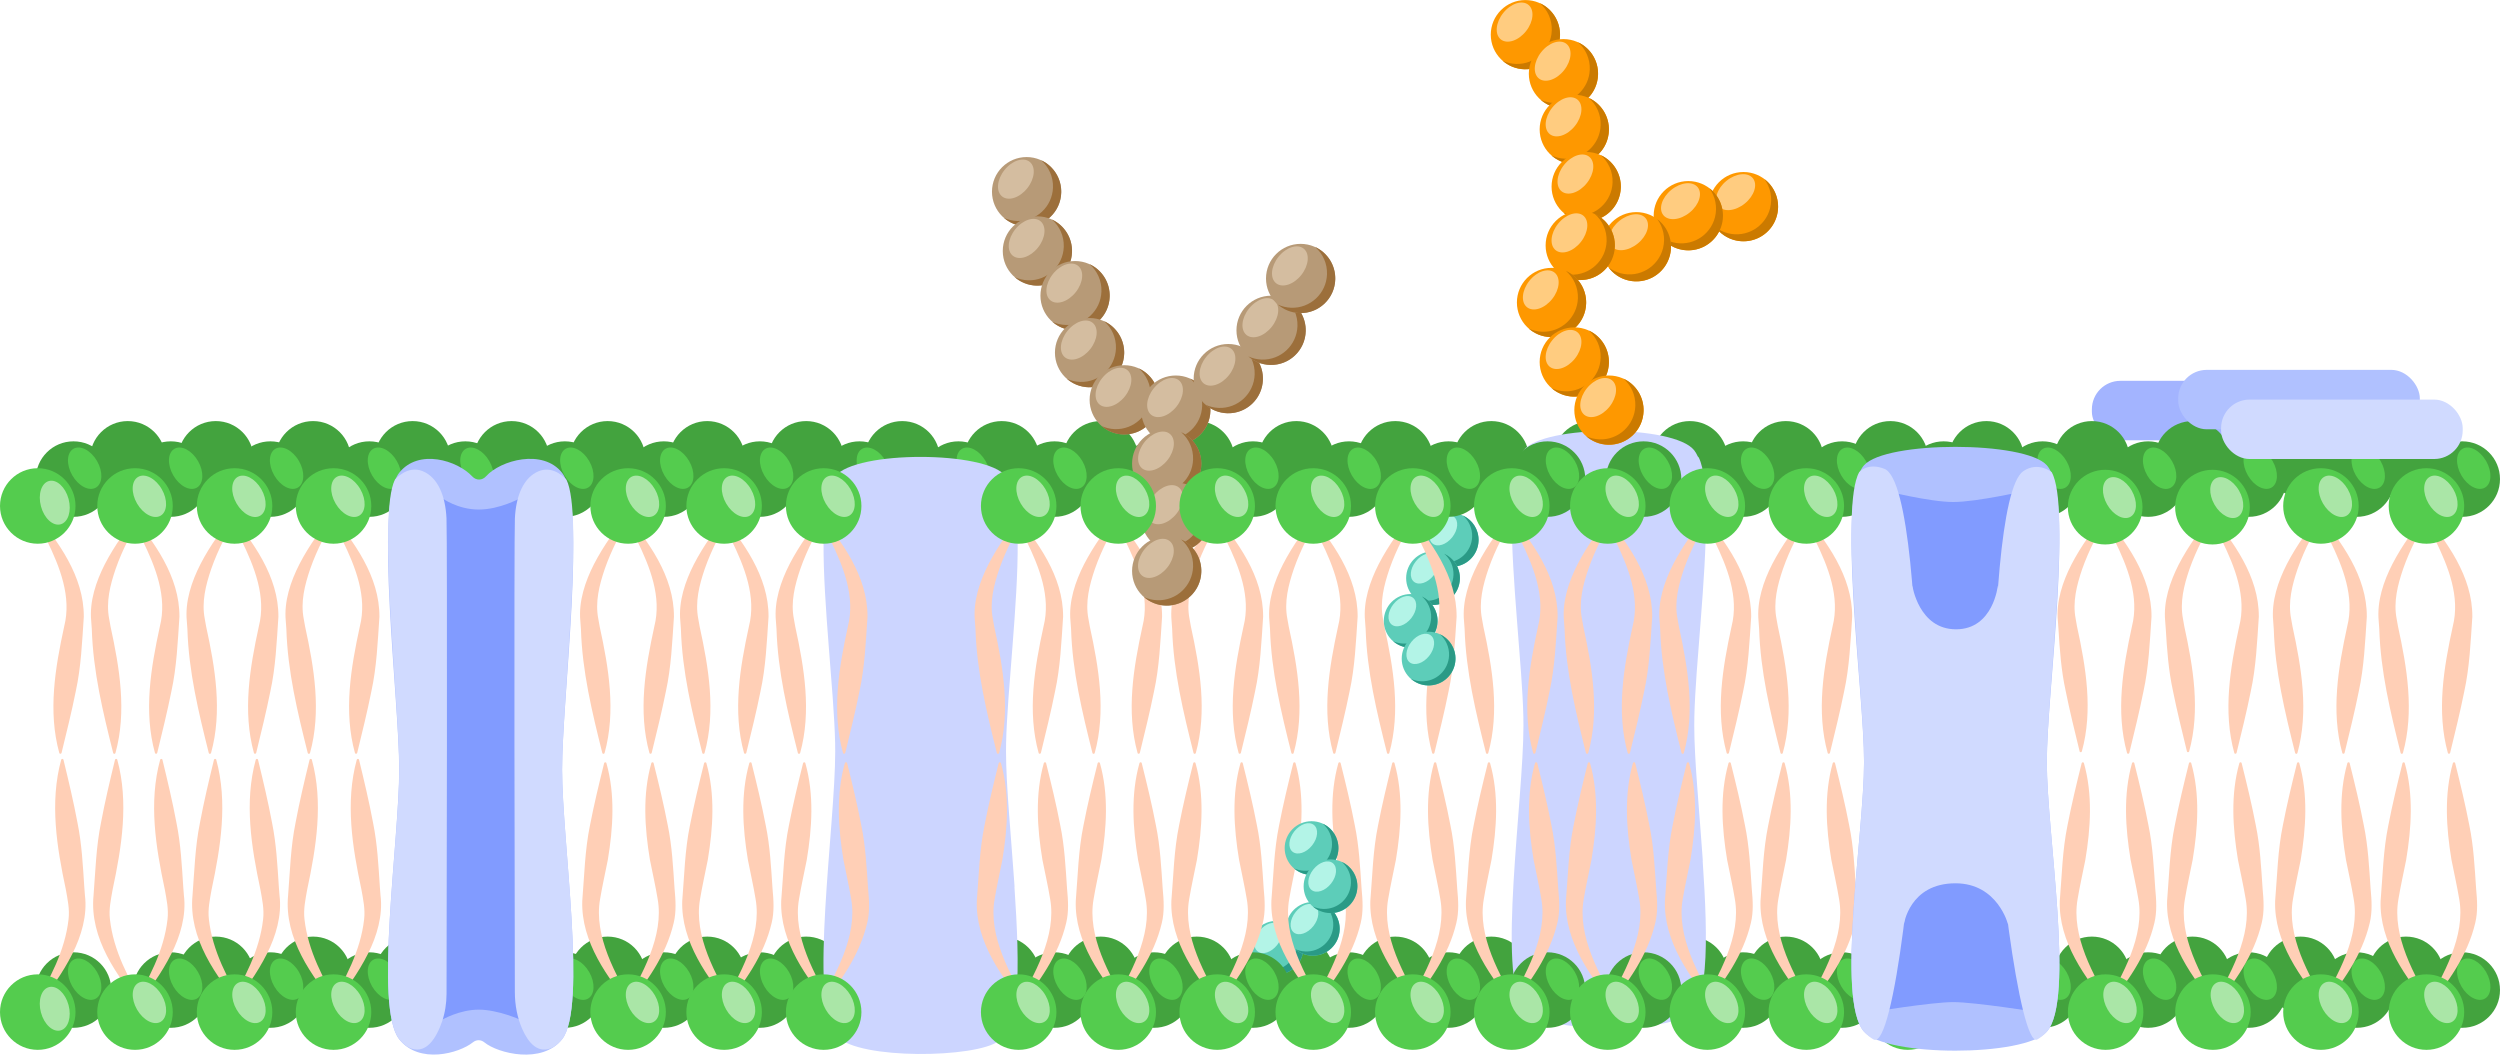 <?xml version="1.0" encoding="UTF-8"?>
<svg id="Ebene_1" data-name="Ebene 1" xmlns="http://www.w3.org/2000/svg" viewBox="0 0 599.94 253.07">
  <rect x="502" y="91.39" width="57.98" height="14.26" rx="6.84" ry="6.84" fill="#a3b4ff"/>
  <circle cx="577.38" cy="110.11" r="9.06" fill="#43a33e"/>
  <circle cx="577.38" cy="233.82" r="9.06" fill="#43a33e"/>
  <circle cx="552.06" cy="110.11" r="9.06" fill="#43a33e"/>
  <circle cx="552.06" cy="233.82" r="9.06" fill="#43a33e"/>
  <g>
    <circle cx="348.37" cy="129.58" r="6.45" fill="#5dcdb9"/>
    <ellipse cx="346.37" cy="127.24" rx="4.11" ry="2.72" transform="translate(31.3 319.33) rotate(-51.54)" fill="#b3f4e7"/>
    <path d="M351.07,123.72c1.41,1.23,2.28,3.07,2.21,5.08-.13,3.56-3.11,6.34-6.67,6.21-.88-.03-1.72-.24-2.47-.59,1.08,.94,2.47,1.53,4.01,1.58,3.56,.13,6.54-2.66,6.67-6.21,.09-2.68-1.46-5.03-3.75-6.08Z" fill="#2a9a86"/>
  </g>
  <g>
    <circle cx="343.89" cy="138.74" r="6.45" fill="#5dcdb9"/>
    <ellipse cx="341.89" cy="136.41" rx="4.11" ry="2.72" transform="translate(22.43 319.28) rotate(-51.54)" fill="#b3f4e7"/>
    <path d="M346.59,132.89c1.41,1.23,2.28,3.07,2.21,5.08-.13,3.56-3.11,6.34-6.67,6.21-.88-.03-1.72-.24-2.47-.59,1.08,.94,2.47,1.53,4.01,1.58,3.56,.13,6.54-2.66,6.67-6.21,.09-2.68-1.46-5.03-3.75-6.08Z" fill="#2a9a86"/>
  </g>
  <circle cx="526.14" cy="110.11" r="9.06" fill="#43a33e"/>
  <circle cx="526.14" cy="233.82" r="9.06" fill="#43a33e"/>
  <circle cx="539.64" cy="114.97" r="9.06" fill="#43a33e"/>
  <ellipse cx="542.4" cy="112.36" rx="3.43" ry="5.38" transform="translate(16.49 286.25) rotate(-30)" fill="#54cc4e"/>
  <circle cx="539.64" cy="237.59" r="9.06" fill="#43a33e"/>
  <ellipse cx="542.4" cy="234.98" rx="3.43" ry="5.38" transform="translate(-44.82 302.68) rotate(-30)" fill="#54cc4e"/>
  <path d="M529.99,122.79c5.94,7.12,12.13,15.5,12.07,25.23-.41,6.02-.65,12.06-1.94,17.94-.99,4.93-2.18,9.71-3.4,14.72-.05,.26-.46,.29-.54,.02-2.76-9.97-.98-20.46,1.17-30.35,1.82-7.12-1.04-14.29-4.16-20.69-1.12-2.24-2.36-4.4-3.66-6.59-.17-.27,.25-.57,.45-.29h0Z" fill="#ffcfb6"/>
  <path d="M531.92,123.35c-2.55,4.25-4.88,8.62-6.51,13.26-1.32,3.88-2.32,7.87-1.55,11.89l.32,1.82c2.13,9.77,3.89,20.14,1.16,30.01-.08,.25-.48,.25-.53-.02-1.21-4.96-2.38-9.68-3.36-14.56-1.07-4.88-1.42-9.86-1.72-14.85l-.14-1.88c-.45-4.7,1.17-9.44,3.23-13.51,2.34-4.52,5.33-8.65,8.64-12.45,.19-.25,.62,0,.44,.29h0Z" fill="#ffcfb6"/>
  <path d="M532.04,241.84c-5.91-7.13-12.31-15.83-11.99-25.64,.51-6.05,.62-12.18,1.85-18.13,.97-5,2.14-9.86,3.4-14.93,.05-.26,.46-.29,.54-.02,2.14,7.56,1.61,15.61,.34,23.24-.61,3.12-1.33,6.25-1.85,9.38-1.58,8.86,3.76,18.26,8.15,25.81,.17,.27-.26,.58-.45,.29h0Z" fill="#ffcfb6"/>
  <path d="M530.76,241.54c4.38-7.54,9.73-16.96,8.15-25.81-.52-3.13-1.24-6.26-1.85-9.38-1.27-7.64-1.8-15.68,.34-23.24,.08-.25,.48-.25,.54,.02,1.27,5.08,2.44,9.93,3.4,14.93,1.04,5.01,1.28,10.12,1.63,15.22,.26,2.74,.44,5.53-.21,8.2-1.82,7.76-6.57,14.45-11.56,20.35-.19,.26-.63,0-.45-.29h0Z" fill="#ffcfb6"/>
  <circle cx="502" cy="110.11" r="9.06" fill="#43a33e"/>
  <circle cx="502" cy="233.82" r="9.06" fill="#43a33e"/>
  <circle cx="453.64" cy="233.82" r="9.06" fill="#43a33e"/>
  <circle cx="453.64" cy="110.11" r="9.06" fill="#43a33e"/>
  <circle cx="122.77" cy="110.11" r="9.06" fill="#43a33e"/>
  <path d="M99.02,101.05c-5,0-9.06,4.06-9.06,9.06s4.06,9.06,9.06,9.06,9.06-4.06,9.06-9.06-4.06-9.06-9.06-9.06Z" fill="#43a33e"/>
  <circle cx="51.79" cy="110.11" r="9.06" fill="#43a33e"/>
  <circle cx="30.66" cy="110.11" r="9.06" fill="#43a33e"/>
  <circle cx="75.13" cy="110.11" r="9.06" fill="#43a33e"/>
  <circle cx="193.46" cy="110.11" r="9.06" fill="#43a33e"/>
  <path d="M169.71,101.05c-5,0-9.06,4.06-9.06,9.06s4.06,9.06,9.06,9.06,9.06-4.06,9.06-9.06-4.06-9.06-9.06-9.06Z" fill="#43a33e"/>
  <circle cx="145.82" cy="110.11" r="9.06" fill="#43a33e"/>
  <circle cx="264.14" cy="110.11" r="9.06" fill="#43a33e"/>
  <path d="M240.39,101.05c-5,0-9.06,4.06-9.06,9.06s4.06,9.06,9.06,9.06,9.06-4.06,9.06-9.06-4.06-9.06-9.06-9.06Z" fill="#43a33e"/>
  <circle cx="216.5" cy="110.11" r="9.06" fill="#43a33e"/>
  <circle cx="334.83" cy="110.11" r="9.06" fill="#43a33e"/>
  <path d="M311.08,101.05c-5,0-9.06,4.06-9.06,9.06s4.06,9.06,9.06,9.06,9.06-4.06,9.06-9.06-4.06-9.06-9.06-9.06Z" fill="#43a33e"/>
  <circle cx="287.19" cy="110.11" r="9.06" fill="#43a33e"/>
  <circle cx="405.52" cy="110.11" r="9.06" fill="#43a33e"/>
  <path d="M381.77,101.05c-5,0-9.06,4.06-9.06,9.06s4.06,9.06,9.06,9.06,9.06-4.06,9.06-9.06-4.06-9.06-9.06-9.06Z" fill="#43a33e"/>
  <circle cx="357.88" cy="110.11" r="9.06" fill="#43a33e"/>
  <circle cx="428.56" cy="110.11" r="9.06" fill="#43a33e"/>
  <circle cx="122.77" cy="233.82" r="9.06" fill="#43a33e"/>
  <path d="M99.02,224.76c-5,0-9.06,4.06-9.06,9.06s4.06,9.06,9.06,9.06,9.06-4.06,9.06-9.06-4.06-9.06-9.06-9.06Z" fill="#43a33e"/>
  <circle cx="51.79" cy="233.82" r="9.06" fill="#43a33e"/>
  <circle cx="75.13" cy="233.82" r="9.06" fill="#43a33e"/>
  <circle cx="193.46" cy="233.82" r="9.06" fill="#43a33e"/>
  <path d="M169.71,224.76c-5,0-9.06,4.06-9.06,9.06s4.06,9.06,9.06,9.06,9.06-4.06,9.06-9.06-4.06-9.06-9.06-9.06Z" fill="#43a33e"/>
  <circle cx="145.82" cy="233.82" r="9.06" fill="#43a33e"/>
  <circle cx="264.14" cy="233.82" r="9.06" fill="#43a33e"/>
  <path d="M240.39,224.76c-5,0-9.06,4.06-9.06,9.06s4.06,9.06,9.06,9.06,9.06-4.06,9.06-9.06-4.06-9.06-9.06-9.06Z" fill="#43a33e"/>
  <circle cx="216.5" cy="233.82" r="9.06" fill="#43a33e"/>
  <circle cx="334.83" cy="233.82" r="9.06" fill="#43a33e"/>
  <path d="M311.08,224.76c-5,0-9.06,4.06-9.06,9.06s4.06,9.06,9.06,9.06,9.06-4.06,9.06-9.06-4.06-9.06-9.06-9.06Z" fill="#43a33e"/>
  <circle cx="287.19" cy="233.82" r="9.06" fill="#43a33e"/>
  <circle cx="405.52" cy="233.82" r="9.06" fill="#43a33e"/>
  <path d="M381.77,224.76c-5,0-9.06,4.06-9.06,9.06s4.06,9.06,9.06,9.06,9.06-4.06,9.06-9.06-4.06-9.06-9.06-9.06Z" fill="#43a33e"/>
  <circle cx="357.88" cy="233.82" r="9.06" fill="#43a33e"/>
  <circle cx="428.56" cy="233.82" r="9.06" fill="#43a33e"/>
  <circle cx="88.63" cy="114.97" r="9.06" fill="#43a33e"/>
  <path d="M64.88,105.91c-5,0-9.06,4.06-9.06,9.06s4.06,9.06,9.06,9.06,9.06-4.06,9.06-9.06-4.06-9.06-9.06-9.06Z" fill="#43a33e"/>
  <circle cx="17.64" cy="114.97" r="9.06" fill="#43a33e"/>
  <circle cx="40.99" cy="114.97" r="9.06" fill="#43a33e"/>
  <g>
    <circle cx="306.35" cy="227.43" r="6.45" fill="#5dcdb9"/>
    <ellipse cx="304.35" cy="225.09" rx="4.11" ry="2.72" transform="translate(-61.2 323.41) rotate(-51.54)" fill="#b3f4e7"/>
    <path d="M309.05,221.57c1.41,1.23,2.28,3.07,2.21,5.08-.13,3.56-3.11,6.34-6.67,6.21-.88-.03-1.72-.24-2.47-.59,1.08,.94,2.47,1.53,4.01,1.58,3.56,.13,6.54-2.66,6.67-6.21,.09-2.68-1.46-5.03-3.75-6.08Z" fill="#2a9a86"/>
  </g>
  <circle cx="159.31" cy="114.97" r="9.06" fill="#43a33e"/>
  <g>
    <circle cx="315.04" cy="222.9" r="6.45" fill="#5dcdb9"/>
    <ellipse cx="313.04" cy="220.56" rx="4.11" ry="2.72" transform="translate(-54.37 328.5) rotate(-51.54)" fill="#b3f4e7"/>
    <path d="M317.74,217.04c1.41,1.23,2.28,3.07,2.21,5.08-.13,3.56-3.11,6.34-6.67,6.21-.88-.03-1.72-.24-2.47-.59,1.08,.94,2.47,1.53,4.01,1.58,3.56,.13,6.54-2.66,6.67-6.21,.09-2.68-1.46-5.03-3.75-6.08Z" fill="#2a9a86"/>
  </g>
  <path d="M135.56,105.91c-5,0-9.06,4.06-9.06,9.06s4.06,9.06,9.06,9.06,9.06-4.06,9.06-9.06-4.06-9.06-9.06-9.06Z" fill="#43a33e"/>
  <circle cx="111.67" cy="114.97" r="9.06" fill="#43a33e"/>
  <circle cx="230" cy="114.97" r="9.06" fill="#43a33e"/>
  <path d="M206.25,105.91c-5,0-9.06,4.06-9.06,9.06s4.06,9.06,9.06,9.06,9.06-4.06,9.06-9.06-4.06-9.06-9.06-9.06Z" fill="#43a33e"/>
  <circle cx="182.36" cy="114.97" r="9.06" fill="#43a33e"/>
  <circle cx="300.69" cy="114.97" r="9.06" fill="#43a33e"/>
  <path d="M276.94,105.91c-5,0-9.06,4.06-9.06,9.06s4.06,9.06,9.06,9.06,9.06-4.06,9.06-9.06-4.06-9.06-9.06-9.06Z" fill="#43a33e"/>
  <path d="M408.63,206.56c-.03-.43-.06-.87-.09-1.3-.37-5.21-.8-10.45-1.16-15.31-.03-.41-.06-.81-.09-1.21-.09-1.2-.17-2.38-.25-3.52-.05-.76-.1-1.51-.14-2.25-.04-.74-.08-1.45-.12-2.16-.13-2.46-.2-4.71-.2-6.67,0-.55,0-1.12,.02-1.71,0-.11,0-.23,0-.35,.28-12.51,2.88-33.31,2.78-48.11,.02-6.43-.42-11.6-1.73-14.2,0,0-.09-.11-.23-.25-.26-.56-.54-1.07-.86-1.47-4.86-6.17-36.08-6.19-40.95,0-.32,.41-.6,.91-.86,1.47-.14,.14-.22,.24-.23,.25-1.31,2.59-1.75,7.77-1.73,14.2-.1,14.79,2.5,35.59,2.78,48.11,0,.11,0,.24,0,.35,.01,.59,.02,1.16,.02,1.71,0,17.96-6.34,59.73,0,67.78,.17,.21,.34,.41,.51,.6,.02,.02,.03,.03,.05,.05,5.17,5.52,33.26,5.16,38.74,.98,.02-.02,.04-.03,.06-.04,.07-.06,.14-.12,.22-.18,.3-.25,.6-.52,.89-.83,.17-.18,.33-.37,.49-.57,.59-.75,1.08-1.81,1.46-3.11,.13-.43,.25-.89,.36-1.38,.33-1.46,.56-3.15,.72-5.03,.59-6.89,.16-16.28-.49-25.83Z" fill="#ccd5ff"/>
  <circle cx="253.05" cy="114.97" r="9.06" fill="#43a33e"/>
  <circle cx="371.37" cy="114.97" r="9.06" fill="#43a33e"/>
  <path d="M347.62,105.91c-5,0-9.06,4.06-9.06,9.06s4.06,9.06,9.06,9.06,9.06-4.06,9.06-9.06-4.06-9.06-9.06-9.06Z" fill="#43a33e"/>
  <circle cx="323.73" cy="114.97" r="9.06" fill="#43a33e"/>
  <circle cx="442.06" cy="114.97" r="9.06" fill="#43a33e"/>
  <path d="M418.31,105.91c-5,0-9.06,4.06-9.06,9.06s4.06,9.06,9.06,9.06,9.06-4.06,9.06-9.06-4.06-9.06-9.06-9.06Z" fill="#43a33e"/>
  <circle cx="394.42" cy="114.97" r="9.06" fill="#43a33e"/>
  <ellipse cx="20.32" cy="112.36" rx="3.43" ry="5.38" transform="translate(-53.46 25.21) rotate(-30)" fill="#54cc4e"/>
  <ellipse cx="44.55" cy="112.36" rx="3.43" ry="5.38" transform="translate(-50.21 37.33) rotate(-30)" fill="#54cc4e"/>
  <ellipse cx="68.78" cy="112.36" rx="3.43" ry="5.38" transform="translate(-46.97 49.44) rotate(-30)" fill="#54cc4e"/>
  <ellipse cx="92.26" cy="112.36" rx="3.43" ry="5.38" transform="translate(-43.82 61.18) rotate(-30)" fill="#54cc4e"/>
  <ellipse cx="114.46" cy="112.36" rx="3.43" ry="5.38" transform="translate(-40.85 72.29) rotate(-30)" fill="#54cc4e"/>
  <ellipse cx="138.43" cy="112.36" rx="3.43" ry="5.38" transform="translate(-37.64 84.27) rotate(-30)" fill="#54cc4e"/>
  <ellipse cx="162.4" cy="112.36" rx="3.43" ry="5.38" transform="translate(-34.42 96.25) rotate(-30)" fill="#54cc4e"/>
  <ellipse cx="186.37" cy="112.36" rx="3.43" ry="5.38" transform="translate(-31.21 108.24) rotate(-30)" fill="#54cc4e"/>
  <ellipse cx="209.58" cy="112.36" rx="3.43" ry="5.38" transform="translate(-28.1 119.85) rotate(-30)" fill="#54cc4e"/>
  <ellipse cx="233.55" cy="112.36" rx="3.43" ry="5.38" transform="translate(-24.89 131.83) rotate(-30)" fill="#54cc4e"/>
  <ellipse cx="256.77" cy="112.36" rx="3.43" ry="5.38" transform="translate(-21.78 143.44) rotate(-30)" fill="#54cc4e"/>
  <ellipse cx="279.8" cy="112.36" rx="3.43" ry="5.38" transform="translate(-18.7 154.96) rotate(-30)" fill="#54cc4e"/>
  <ellipse cx="302.84" cy="112.36" rx="3.43" ry="5.38" transform="translate(-15.61 166.47) rotate(-30)" fill="#54cc4e"/>
  <ellipse cx="327.38" cy="112.36" rx="3.43" ry="5.38" transform="translate(-12.32 178.75) rotate(-30)" fill="#54cc4e"/>
  <ellipse cx="351.17" cy="112.36" rx="3.43" ry="5.38" transform="translate(-9.13 190.64) rotate(-30)" fill="#54cc4e"/>
  <ellipse cx="374.96" cy="112.36" rx="3.43" ry="5.38" transform="translate(-5.95 202.53) rotate(-30)" fill="#54cc4e"/>
  <ellipse cx="397.25" cy="112.36" rx="3.43" ry="5.38" transform="translate(-2.96 213.68) rotate(-30)" fill="#54cc4e"/>
  <ellipse cx="421.79" cy="112.36" rx="3.43" ry="5.38" transform="translate(.33 225.95) rotate(-30)" fill="#54cc4e"/>
  <ellipse cx="444.82" cy="112.36" rx="3.43" ry="5.38" transform="translate(3.41 237.47) rotate(-30)" fill="#54cc4e"/>
  <circle cx="88.63" cy="237.59" r="9.06" fill="#43a33e"/>
  <path d="M64.88,228.53c-5,0-9.06,4.06-9.06,9.06s4.06,9.06,9.06,9.06,9.06-4.06,9.06-9.06-4.06-9.06-9.06-9.06Z" fill="#43a33e"/>
  <circle cx="17.64" cy="237.59" r="9.06" fill="#43a33e"/>
  <circle cx="40.99" cy="237.59" r="9.06" fill="#43a33e"/>
  <circle cx="159.31" cy="237.59" r="9.06" fill="#43a33e"/>
  <path d="M135.56,228.53c-5,0-9.06,4.06-9.06,9.06s4.06,9.06,9.06,9.06,9.06-4.06,9.06-9.06-4.06-9.06-9.06-9.06Z" fill="#43a33e"/>
  <circle cx="111.67" cy="237.59" r="9.06" fill="#43a33e"/>
  <circle cx="230" cy="237.59" r="9.06" fill="#43a33e"/>
  <path d="M206.25,228.53c-5,0-9.06,4.06-9.06,9.06s4.06,9.06,9.06,9.06,9.06-4.06,9.06-9.06-4.06-9.06-9.06-9.06Z" fill="#43a33e"/>
  <circle cx="182.36" cy="237.59" r="9.06" fill="#43a33e"/>
  <circle cx="300.69" cy="237.59" r="9.06" fill="#43a33e"/>
  <path d="M276.94,228.53c-5,0-9.06,4.06-9.06,9.06s4.06,9.06,9.06,9.06,9.06-4.06,9.06-9.06-4.06-9.06-9.06-9.06Z" fill="#43a33e"/>
  <circle cx="253.05" cy="237.59" r="9.06" fill="#43a33e"/>
  <circle cx="371.37" cy="237.59" r="9.06" fill="#43a33e"/>
  <path d="M347.62,228.53c-5,0-9.06,4.06-9.06,9.06s4.06,9.06,9.06,9.06,9.06-4.06,9.06-9.06-4.06-9.06-9.06-9.06Z" fill="#43a33e"/>
  <circle cx="323.73" cy="237.59" r="9.06" fill="#43a33e"/>
  <circle cx="442.06" cy="237.59" r="9.06" fill="#43a33e"/>
  <path d="M418.31,228.53c-5,0-9.06,4.06-9.06,9.06s4.06,9.06,9.06,9.06,9.06-4.06,9.06-9.06-4.06-9.06-9.06-9.06Z" fill="#43a33e"/>
  <circle cx="394.42" cy="237.59" r="9.06" fill="#43a33e"/>
  <ellipse cx="20.32" cy="234.98" rx="3.43" ry="5.38" transform="translate(-114.77 41.64) rotate(-30)" fill="#54cc4e"/>
  <ellipse cx="44.55" cy="234.98" rx="3.43" ry="5.38" transform="translate(-111.52 53.76) rotate(-30)" fill="#54cc4e"/>
  <ellipse cx="68.78" cy="234.98" rx="3.43" ry="5.38" transform="translate(-108.28 65.87) rotate(-30)" fill="#54cc4e"/>
  <ellipse cx="92.26" cy="234.98" rx="3.43" ry="5.38" transform="translate(-105.13 77.61) rotate(-30)" fill="#54cc4e"/>
  <ellipse cx="114.46" cy="234.98" rx="3.43" ry="5.38" transform="translate(-102.16 88.71) rotate(-30)" fill="#54cc4e"/>
  <ellipse cx="138.43" cy="234.98" rx="3.43" ry="5.38" transform="translate(-98.95 100.7) rotate(-30)" fill="#54cc4e"/>
  <ellipse cx="162.4" cy="234.98" rx="3.43" ry="5.38" transform="translate(-95.73 112.68) rotate(-30)" fill="#54cc4e"/>
  <ellipse cx="186.37" cy="234.98" rx="3.43" ry="5.38" transform="translate(-92.52 124.67) rotate(-30)" fill="#54cc4e"/>
  <ellipse cx="209.58" cy="234.98" rx="3.43" ry="5.38" transform="translate(-89.41 136.27) rotate(-30)" fill="#54cc4e"/>
  <ellipse cx="233.55" cy="234.98" rx="3.43" ry="5.38" transform="translate(-86.2 148.26) rotate(-30)" fill="#54cc4e"/>
  <ellipse cx="256.77" cy="234.98" rx="3.43" ry="5.38" transform="translate(-83.09 159.87) rotate(-30)" fill="#54cc4e"/>
  <ellipse cx="279.8" cy="234.98" rx="3.43" ry="5.38" transform="translate(-80 171.38) rotate(-30)" fill="#54cc4e"/>
  <ellipse cx="302.84" cy="234.98" rx="3.43" ry="5.38" transform="translate(-76.92 182.9) rotate(-30)" fill="#54cc4e"/>
  <ellipse cx="327.38" cy="234.98" rx="3.43" ry="5.38" transform="translate(-73.63 195.17) rotate(-30)" fill="#54cc4e"/>
  <ellipse cx="351.17" cy="234.98" rx="3.43" ry="5.38" transform="translate(-70.44 207.07) rotate(-30)" fill="#54cc4e"/>
  <ellipse cx="374.96" cy="234.98" rx="3.43" ry="5.38" transform="translate(-67.26 218.96) rotate(-30)" fill="#54cc4e"/>
  <ellipse cx="397.25" cy="234.98" rx="3.43" ry="5.38" transform="translate(-64.27 230.1) rotate(-30)" fill="#54cc4e"/>
  <ellipse cx="421.79" cy="234.98" rx="3.43" ry="5.38" transform="translate(-60.98 242.37) rotate(-30)" fill="#54cc4e"/>
  <ellipse cx="444.82" cy="234.98" rx="3.43" ry="5.38" transform="translate(-57.9 253.89) rotate(-30)" fill="#54cc4e"/>
  <path d="M78.98,122.79c5.94,7.12,12.13,15.5,12.07,25.23-.41,6.02-.65,12.06-1.94,17.94-.99,4.93-2.17,9.71-3.39,14.72-.05,.26-.46,.29-.54,.02-2.76-9.97-.98-20.46,1.17-30.35,1.82-7.12-1.04-14.29-4.16-20.69-1.12-2.24-2.36-4.4-3.66-6.59-.17-.27,.25-.57,.45-.29h0Z" fill="#ffcfb6"/>
  <path d="M54.74,122.79c5.94,7.12,12.13,15.5,12.07,25.23-.41,6.02-.65,12.06-1.94,17.94-.99,4.93-2.17,9.71-3.39,14.72-.05,.26-.46,.29-.54,.02-2.76-9.97-.98-20.46,1.17-30.35,1.82-7.12-1.04-14.29-4.16-20.69-1.12-2.24-2.36-4.4-3.66-6.59-.17-.27,.25-.57,.45-.29h0Z" fill="#ffcfb6"/>
  <path d="M81.03,123.09c-2.58,4.3-4.94,8.72-6.58,13.41-1.34,3.93-2.35,7.96-1.56,12.02l.33,1.85c2.16,9.88,3.94,20.37,1.17,30.35-.08,.25-.48,.25-.54-.02-2.48-9.91-4.82-19.54-5.13-29.74l-.14-1.91c-.46-4.76,1.18-9.55,3.27-13.66,2.36-4.57,5.4-8.75,8.74-12.59,.19-.26,.62,0,.45,.29h0Z" fill="#ffcfb6"/>
  <path d="M30.99,122.79c5.94,7.12,12.13,15.5,12.07,25.23-.41,6.02-.65,12.06-1.94,17.94-.99,4.93-2.18,9.71-3.39,14.72-.05,.26-.46,.29-.54,.02-2.76-9.97-.98-20.46,1.17-30.35,1.82-7.12-1.04-14.29-4.16-20.69-1.12-2.24-2.36-4.4-3.66-6.59-.17-.27,.25-.57,.45-.29h0Z" fill="#ffcfb6"/>
  <path d="M57.28,123.09c-2.57,4.3-4.94,8.72-6.58,13.41-1.34,3.93-2.35,7.96-1.56,12.02l.33,1.85c2.16,9.88,3.94,20.37,1.17,30.35-.08,.25-.48,.25-.54-.02-2.48-9.91-4.82-19.54-5.13-29.74l-.14-1.91c-.46-4.76,1.18-9.55,3.27-13.66,2.36-4.57,5.39-8.75,8.74-12.59,.19-.26,.62,0,.45,.29h0Z" fill="#ffcfb6"/>
  <path d="M8.04,122.79c5.94,7.12,12.13,15.5,12.07,25.23-.41,6.02-.65,12.06-1.94,17.94-.99,4.93-2.18,9.71-3.4,14.72-.05,.26-.46,.29-.54,.02-2.76-9.97-.98-20.46,1.17-30.35,1.82-7.12-1.04-14.29-4.16-20.69-1.12-2.24-2.36-4.4-3.66-6.59-.17-.27,.25-.57,.45-.29h0Z" fill="#ffcfb6"/>
  <path d="M34.34,123.09c-2.58,4.3-4.94,8.72-6.58,13.41-1.34,3.93-2.35,7.96-1.56,12.02l.33,1.85c2.15,9.88,3.94,20.37,1.17,30.35-.08,.25-.48,.25-.54-.02-2.48-9.91-4.82-19.54-5.13-29.74l-.14-1.91c-.46-4.76,1.18-9.55,3.27-13.66,2.36-4.57,5.39-8.75,8.74-12.59,.19-.26,.62,0,.45,.29h0Z" fill="#ffcfb6"/>
  <path d="M34.34,241.84c-6.23-7.52-12.91-16.66-11.89-27,.46-5.8,.61-11.66,1.78-17.37,.95-5.07,2.12-10.01,3.37-15.15,.05-.26,.46-.29,.54-.02,2.81,10.25,1.06,20.99-1.11,31.16-.42,2.39-.94,4.73-.65,7.16,.84,7.52,4.52,14.38,8.4,20.92,.17,.27-.25,.58-.45,.29h0Z" fill="#ffcfb6"/>
  <path d="M8.05,241.54c3.88-6.54,7.56-13.41,8.4-20.92,.29-2.43-.23-4.78-.65-7.16-2.17-10.17-3.92-20.91-1.11-31.16,.08-.26,.48-.25,.54,.02,1.25,5.14,2.42,10.08,3.37,15.15,1.03,5.08,1.29,10.25,1.63,15.42l.15,1.95c.62,4.82-.88,9.82-3,14.02-2.37,4.72-5.47,9.02-8.88,12.98-.19,.26-.63,0-.45-.29h0Z" fill="#ffcfb6"/>
  <path d="M58.09,241.84c-6.23-7.52-12.91-16.66-11.89-27,.46-5.8,.61-11.66,1.78-17.37,.95-5.07,2.12-10.01,3.37-15.15,.05-.26,.46-.29,.54-.02,2.81,10.25,1.06,20.99-1.11,31.16-.42,2.39-.94,4.73-.65,7.16,.84,7.52,4.52,14.38,8.4,20.92,.17,.27-.25,.58-.45,.29h0Z" fill="#ffcfb6"/>
  <path d="M31.8,241.54c3.88-6.54,7.56-13.41,8.4-20.92,.29-2.43-.23-4.78-.65-7.16-2.17-10.17-3.92-20.91-1.11-31.16,.08-.25,.48-.25,.54,.02,1.25,5.14,2.42,10.08,3.37,15.15,1.03,5.08,1.29,10.25,1.63,15.42l.15,1.95c.62,4.82-.88,9.82-3,14.02-2.37,4.72-5.47,9.02-8.88,12.98-.19,.26-.63,0-.45-.29h0Z" fill="#ffcfb6"/>
  <path d="M81.03,241.84c-6.23-7.52-12.91-16.66-11.89-27,.46-5.8,.61-11.66,1.78-17.37,.95-5.07,2.12-10.01,3.37-15.15,.05-.26,.46-.29,.54-.02,2.81,10.25,1.06,20.99-1.11,31.16-.42,2.39-.94,4.73-.65,7.16,.84,7.52,4.52,14.38,8.4,20.92,.17,.27-.25,.58-.45,.29h0Z" fill="#ffcfb6"/>
  <path d="M54.74,241.54c3.88-6.54,7.56-13.41,8.4-20.92,.29-2.43-.23-4.78-.65-7.16-2.17-10.17-3.92-20.91-1.11-31.16,.08-.25,.48-.25,.54,.02,1.25,5.14,2.42,10.08,3.37,15.15,1.03,5.08,1.29,10.25,1.63,15.42l.15,1.95c.62,4.82-.88,9.82-3,14.02-2.37,4.72-5.47,9.02-8.88,12.98-.19,.26-.63,0-.45-.29h0Z" fill="#ffcfb6"/>
  <path d="M78.98,241.54c3.88-6.54,7.56-13.41,8.4-20.92,.29-2.43-.23-4.78-.65-7.16-2.17-10.17-3.92-20.91-1.11-31.16,.08-.25,.48-.25,.54,.02,1.25,5.14,2.42,10.08,3.37,15.15,1.03,5.08,1.29,10.25,1.63,15.42l.15,1.95c.62,4.82-.88,9.82-3,14.02-2.37,4.72-5.47,9.02-8.88,12.98-.19,.26-.63,0-.45-.29h0Z" fill="#ffcfb6"/>
  <path d="M149.66,122.79c5.94,7.12,12.13,15.5,12.07,25.23-.41,6.02-.65,12.06-1.94,17.94-.99,4.93-2.18,9.71-3.4,14.72-.05,.26-.46,.29-.54,.02-2.76-9.97-.98-20.46,1.17-30.35,1.82-7.12-1.04-14.29-4.16-20.69-1.12-2.24-2.36-4.4-3.66-6.59-.17-.27,.25-.57,.45-.29h0Z" fill="#ffcfb6"/>
  <path d="M151.72,123.09c-2.57,4.3-4.94,8.72-6.58,13.41-1.34,3.93-2.35,7.96-1.56,12.02l.33,1.85c2.16,9.88,3.94,20.37,1.17,30.35-.08,.25-.48,.25-.54-.02-2.48-9.91-4.82-19.54-5.13-29.74l-.14-1.91c-.46-4.76,1.18-9.55,3.27-13.66,2.36-4.57,5.39-8.75,8.74-12.59,.19-.26,.62,0,.45,.29h0Z" fill="#ffcfb6"/>
  <path d="M151.72,241.84c-5.91-7.13-12.31-15.83-11.99-25.64,.5-6.05,.62-12.18,1.85-18.13,.97-5,2.14-9.86,3.4-14.93,.05-.26,.46-.29,.54-.02,2.14,7.56,1.61,15.61,.34,23.24-.61,3.12-1.33,6.25-1.85,9.38-1.58,8.86,3.76,18.26,8.15,25.81,.17,.27-.25,.58-.45,.29h0Z" fill="#ffcfb6"/>
  <path d="M243.47,212.79c-.03-.43-.06-.87-.09-1.3-.37-5.21-.8-10.45-1.16-15.31-.03-.41-.06-.81-.09-1.21-.09-1.2-.17-2.38-.25-3.52-.05-.76-.1-1.51-.14-2.25-.04-.74-.08-1.45-.12-2.16-.13-2.46-.2-4.71-.2-6.67,0-.55,0-1.12,.02-1.71,0-.11,0-.23,0-.35,.28-12.51,2.88-33.31,2.78-48.11,.02-6.43-.42-11.6-1.73-14.2,0,0-.09-.11-.23-.25-.26-.56-.54-1.07-.86-1.47-4.86-6.17-36.08-6.19-40.95,0-.32,.41-.6,.91-.86,1.47-.14,.14-.22,.24-.23,.25-1.31,2.59-1.75,7.77-1.73,14.2-.1,14.79,2.5,35.59,2.78,48.11,0,.11,0,.24,0,.35,.01,.59,.02,1.16,.02,1.71,0,17.96-6.34,59.73,0,67.78,.17,.21,.34,.41,.51,.6,.02,.02,.03,.03,.05,.05,5.17,5.52,33.26,5.16,38.74,.98,.02-.02,.04-.03,.06-.04,.07-.06,.14-.12,.22-.18,.3-.25,.6-.52,.89-.83,.17-.18,.33-.37,.49-.57,.59-.75,1.08-1.81,1.46-3.11,.13-.43,.25-.89,.36-1.38,.33-1.46,.56-3.15,.72-5.03,.59-6.89,.16-16.28-.49-25.83Z" fill="#ccd5ff"/>
  <path d="M149.67,241.54c4.38-7.54,9.73-16.96,8.15-25.81-.51-3.13-1.24-6.26-1.85-9.38-1.27-7.64-1.8-15.68,.34-23.24,.08-.25,.48-.25,.54,.02,1.27,5.08,2.44,9.93,3.4,14.93,1.04,5.01,1.28,10.12,1.63,15.22,.26,2.74,.44,5.53-.21,8.2-1.82,7.76-6.57,14.45-11.56,20.35-.19,.26-.63,0-.45-.29h0Z" fill="#ffcfb6"/>
  <path d="M196.11,122.79c5.94,7.12,12.13,15.5,12.07,25.23-.41,6.02-.65,12.06-1.94,17.94-.99,4.93-2.18,9.71-3.4,14.72-.05,.26-.46,.29-.54,.02-2.76-9.97-.98-20.46,1.17-30.35,1.82-7.12-1.04-14.29-4.16-20.69-1.12-2.24-2.36-4.4-3.66-6.59-.17-.27,.25-.57,.45-.29h0Z" fill="#ffcfb6"/>
  <path d="M172.36,122.79c5.94,7.12,12.13,15.5,12.07,25.23-.41,6.02-.65,12.06-1.94,17.94-.99,4.93-2.18,9.71-3.4,14.72-.05,.26-.46,.29-.54,.02-2.76-9.97-.98-20.46,1.17-30.35,1.82-7.12-1.04-14.29-4.16-20.69-1.12-2.24-2.36-4.4-3.66-6.59-.17-.27,.25-.57,.45-.29h0Z" fill="#ffcfb6"/>
  <path d="M198.65,123.09c-2.58,4.3-4.94,8.72-6.58,13.41-1.34,3.93-2.35,7.96-1.56,12.02l.33,1.85c2.15,9.88,3.94,20.37,1.17,30.35-.08,.25-.48,.25-.54-.02-2.48-9.91-4.82-19.54-5.13-29.74l-.14-1.91c-.46-4.76,1.18-9.55,3.27-13.66,2.36-4.57,5.4-8.75,8.74-12.59,.19-.26,.62,0,.45,.29h0Z" fill="#ffcfb6"/>
  <path d="M175.71,123.09c-2.58,4.3-4.94,8.72-6.58,13.41-1.34,3.93-2.35,7.96-1.56,12.02l.33,1.85c2.16,9.88,3.94,20.37,1.17,30.35-.08,.25-.48,.25-.54-.02-2.48-9.91-4.82-19.54-5.13-29.74l-.14-1.91c-.46-4.76,1.18-9.55,3.27-13.66,2.36-4.57,5.4-8.75,8.74-12.59,.19-.26,.62,0,.45,.29h0Z" fill="#ffcfb6"/>
  <path d="M175.71,241.84c-5.9-7.1-12.32-15.86-11.99-25.64,.51-6.05,.62-12.18,1.85-18.13,.97-5,2.14-9.86,3.4-14.93,.05-.26,.46-.29,.54-.02,2.14,7.56,1.61,15.61,.34,23.24-.61,3.12-1.33,6.25-1.85,9.38-1.58,8.86,3.76,18.26,8.15,25.81,.17,.27-.26,.58-.45,.29h0Z" fill="#ffcfb6"/>
  <path d="M199.46,241.84c-5.91-7.13-12.31-15.83-11.99-25.64,.51-6.05,.62-12.18,1.85-18.13,.97-5,2.14-9.86,3.4-14.93,.05-.26,.46-.29,.54-.02,2.14,7.56,1.61,15.61,.34,23.24-.61,3.12-1.33,6.25-1.85,9.38-1.58,8.86,3.76,18.26,8.15,25.81,.17,.27-.26,.58-.45,.29h0Z" fill="#ffcfb6"/>
  <path d="M173.17,241.54c4.38-7.54,9.73-16.96,8.15-25.81-.51-3.13-1.24-6.26-1.84-9.38-1.27-7.64-1.79-15.68,.34-23.24,.08-.25,.48-.25,.54,.02,1.27,5.08,2.44,9.93,3.4,14.93,1.04,5.01,1.28,10.12,1.63,15.22,.26,2.73,.44,5.54-.21,8.2-1.82,7.76-6.57,14.45-11.56,20.35-.19,.26-.63,0-.45-.29h0Z" fill="#ffcfb6"/>
  <path d="M196.11,241.54c4.38-7.54,9.73-16.96,8.15-25.81-.52-3.13-1.24-6.26-1.85-9.38-1.27-7.64-1.79-15.68,.34-23.24,.08-.25,.48-.25,.54,.02,1.27,5.08,2.44,9.93,3.4,14.93,1.04,5.01,1.28,10.12,1.63,15.22,.26,2.73,.44,5.54-.21,8.2-1.82,7.76-6.57,14.45-11.56,20.35-.19,.26-.63,0-.45-.29h0Z" fill="#ffcfb6"/>
  <path d="M266.8,122.79c5.94,7.12,12.13,15.5,12.07,25.23-.41,6.02-.65,12.06-1.94,17.94-.99,4.93-2.18,9.71-3.4,14.72-.05,.26-.46,.29-.54,.02-2.76-9.97-.98-20.46,1.17-30.35,1.82-7.12-1.04-14.29-4.16-20.69-1.12-2.24-2.36-4.4-3.66-6.59-.17-.27,.25-.57,.45-.29h0Z" fill="#ffcfb6"/>
  <path d="M243.05,122.79c5.94,7.12,12.13,15.5,12.07,25.23-.41,6.02-.65,12.06-1.94,17.94-.99,4.93-2.17,9.71-3.39,14.72-.05,.26-.46,.29-.54,.02-2.76-9.97-.98-20.46,1.17-30.35,1.82-7.12-1.04-14.29-4.16-20.69-1.12-2.24-2.36-4.4-3.66-6.59-.17-.27,.25-.57,.45-.29h0Z" fill="#ffcfb6"/>
  <path d="M269.34,123.09c-2.58,4.3-4.94,8.72-6.58,13.41-1.34,3.93-2.35,7.96-1.56,12.02l.33,1.85c2.16,9.88,3.94,20.37,1.17,30.35-.08,.25-.48,.25-.54-.02-2.48-9.91-4.82-19.54-5.13-29.74l-.14-1.91c-.46-4.76,1.18-9.55,3.27-13.66,2.36-4.57,5.4-8.75,8.74-12.59,.19-.26,.62,0,.45,.29h0Z" fill="#ffcfb6"/>
  <path d="M291.05,122.79c5.94,7.12,12.13,15.5,12.07,25.23-.41,6.02-.65,12.06-1.94,17.94-.99,4.93-2.18,9.71-3.4,14.72-.05,.26-.46,.29-.54,.02-2.76-9.97-.98-20.46,1.17-30.35,1.82-7.12-1.04-14.29-4.16-20.69-1.12-2.24-2.36-4.4-3.66-6.59-.17-.27,.26-.57,.45-.29h0Z" fill="#ffcfb6"/>
  <path d="M293.6,123.09c-2.58,4.3-4.94,8.72-6.58,13.41-1.34,3.93-2.35,7.96-1.56,12.02l.33,1.85c2.16,9.88,3.94,20.37,1.17,30.35-.08,.25-.48,.25-.54-.02-2.48-9.91-4.82-19.54-5.13-29.74l-.14-1.91c-.46-4.76,1.18-9.55,3.27-13.66,2.36-4.57,5.39-8.75,8.74-12.59,.19-.26,.62,0,.45,.29h0Z" fill="#ffcfb6"/>
  <path d="M246.4,123.09c-2.57,4.3-4.94,8.72-6.58,13.41-1.34,3.93-2.35,7.96-1.56,12.02l.33,1.85c2.16,9.88,3.94,20.37,1.17,30.35-.08,.25-.48,.25-.54-.02-2.48-9.91-4.82-19.54-5.13-29.74l-.14-1.91c-.46-4.76,1.18-9.55,3.27-13.66,2.36-4.57,5.39-8.75,8.74-12.59,.19-.26,.62,0,.45,.29h0Z" fill="#ffcfb6"/>
  <path d="M246.4,241.84c-5.91-7.13-12.31-15.83-11.99-25.64,.5-6.05,.62-12.18,1.85-18.13,.97-5,2.14-9.86,3.4-14.93,.05-.26,.46-.29,.54-.02,2.14,7.56,1.61,15.61,.34,23.24-.61,3.12-1.33,6.25-1.85,9.38-1.58,8.86,3.76,18.26,8.15,25.81,.17,.27-.25,.58-.45,.29h0Z" fill="#ffcfb6"/>
  <path d="M270.15,241.84c-5.9-7.1-12.32-15.86-11.99-25.64,.5-6.05,.62-12.18,1.85-18.13,.97-5,2.14-9.86,3.4-14.93,.05-.26,.46-.29,.54-.02,2.14,7.56,1.61,15.61,.34,23.24-.61,3.12-1.33,6.25-1.85,9.38-1.58,8.86,3.76,18.26,8.15,25.81,.17,.27-.25,.58-.45,.29h0Z" fill="#ffcfb6"/>
  <path d="M243.86,241.54c4.38-7.54,9.73-16.96,8.15-25.81-.51-3.13-1.24-6.26-1.85-9.38-1.27-7.64-1.79-15.68,.34-23.24,.08-.25,.48-.25,.54,.02,1.27,5.08,2.44,9.93,3.4,14.93,1.04,5.01,1.28,10.12,1.63,15.22,.26,2.74,.44,5.53-.21,8.2-1.82,7.76-6.57,14.45-11.56,20.35-.19,.26-.63,0-.45-.29h0Z" fill="#ffcfb6"/>
  <path d="M293.09,241.84c-5.91-7.13-12.31-15.83-11.99-25.64,.51-6.05,.62-12.18,1.85-18.13,.97-5,2.14-9.86,3.4-14.93,.05-.26,.46-.29,.54-.02,2.14,7.56,1.61,15.61,.34,23.24-.61,3.12-1.33,6.25-1.85,9.38-1.58,8.86,3.76,18.26,8.15,25.81,.17,.27-.26,.58-.45,.29h0Z" fill="#ffcfb6"/>
  <path d="M266.8,241.54c4.38-7.54,9.73-16.96,8.15-25.81-.51-3.13-1.24-6.26-1.84-9.38-1.27-7.64-1.79-15.68,.34-23.24,.08-.25,.48-.25,.54,.02,1.27,5.08,2.44,9.93,3.4,14.93,1.04,5.01,1.28,10.12,1.63,15.22,.26,2.73,.44,5.54-.21,8.2-1.82,7.76-6.57,14.45-11.56,20.35-.19,.26-.63,0-.45-.29h0Z" fill="#ffcfb6"/>
  <path d="M291.04,241.54c4.38-7.54,9.73-16.96,8.15-25.81-.51-3.13-1.24-6.26-1.84-9.38-1.27-7.64-1.79-15.68,.34-23.24,.08-.25,.48-.25,.54,.02,1.27,5.08,2.44,9.93,3.4,14.93,1.04,5.01,1.28,10.12,1.63,15.22,.26,2.73,.44,5.54-.21,8.2-1.82,7.76-6.57,14.45-11.56,20.35-.19,.26-.63,0-.45-.29h0Z" fill="#ffcfb6"/>
  <path d="M361.72,122.79c5.94,7.12,12.13,15.5,12.07,25.23-.41,6.02-.65,12.06-1.94,17.94-.99,4.93-2.17,9.71-3.39,14.72-.05,.26-.46,.29-.54,.02-2.76-9.97-.98-20.46,1.17-30.35,1.82-7.12-1.04-14.29-4.16-20.69-1.12-2.24-2.36-4.4-3.66-6.59-.17-.27,.25-.57,.45-.29h0Z" fill="#ffcfb6"/>
  <path d="M337.48,122.79c5.94,7.12,12.13,15.5,12.07,25.23-.41,6.02-.65,12.06-1.94,17.94-.99,4.93-2.17,9.71-3.39,14.72-.05,.26-.46,.29-.54,.02-2.76-9.97-.98-20.46,1.17-30.35,1.82-7.12-1.04-14.29-4.16-20.69-1.12-2.24-2.36-4.4-3.66-6.59-.17-.27,.25-.57,.45-.29h0Z" fill="#ffcfb6"/>
  <path d="M363.78,123.09c-2.58,4.3-4.94,8.72-6.58,13.41-1.34,3.93-2.35,7.96-1.56,12.02l.33,1.85c2.16,9.88,3.94,20.37,1.17,30.35-.08,.25-.48,.25-.54-.02-2.48-9.91-4.82-19.54-5.13-29.74l-.14-1.91c-.46-4.76,1.18-9.55,3.27-13.66,2.36-4.57,5.39-8.75,8.74-12.59,.19-.26,.62,0,.45,.29h0Z" fill="#ffcfb6"/>
  <path d="M313.73,122.79c5.94,7.12,12.13,15.5,12.07,25.23-.41,6.02-.65,12.06-1.94,17.94-.99,4.93-2.18,9.71-3.39,14.72-.05,.26-.46,.29-.54,.02-2.76-9.97-.98-20.46,1.17-30.35,1.82-7.12-1.04-14.29-4.16-20.69-1.12-2.24-2.36-4.4-3.66-6.59-.17-.27,.25-.57,.45-.29h0Z" fill="#ffcfb6"/>
  <path d="M340.03,123.09c-2.57,4.3-4.94,8.72-6.58,13.41-1.34,3.93-2.35,7.96-1.56,12.02l.33,1.85c2.16,9.88,3.94,20.37,1.17,30.35-.08,.25-.48,.25-.54-.02-2.48-9.91-4.82-19.54-5.13-29.74l-.14-1.91c-.46-4.76,1.18-9.55,3.27-13.66,2.36-4.57,5.39-8.75,8.74-12.59,.19-.26,.62,0,.45,.29h0Z" fill="#ffcfb6"/>
  <path d="M317.08,123.09c-2.58,4.3-4.94,8.72-6.58,13.41-1.34,3.93-2.35,7.96-1.56,12.02l.33,1.85c2.15,9.88,3.94,20.37,1.17,30.35-.08,.25-.48,.25-.54-.02-2.48-9.91-4.82-19.54-5.13-29.74l-.14-1.91c-.46-4.76,1.18-9.55,3.27-13.66,2.36-4.57,5.39-8.75,8.74-12.59,.19-.26,.62,0,.45,.29h0Z" fill="#ffcfb6"/>
  <path d="M317.09,241.84c-5.91-7.13-12.31-15.83-11.99-25.64,.51-6.05,.62-12.18,1.85-18.13,.97-5,2.14-9.86,3.4-14.93,.05-.26,.46-.29,.54-.02,2.14,7.56,1.61,15.61,.34,23.24-.61,3.12-1.33,6.25-1.85,9.38-1.58,8.86,3.76,18.26,8.15,25.81,.17,.27-.25,.58-.45,.29h0Z" fill="#ffcfb6"/>
  <path d="M340.84,241.84c-5.91-7.13-12.31-15.83-11.99-25.64,.5-6.05,.62-12.18,1.85-18.13,.97-5,2.14-9.86,3.4-14.93,.05-.26,.46-.29,.54-.02,2.14,7.56,1.61,15.61,.34,23.24-.61,3.12-1.33,6.25-1.85,9.38-1.58,8.86,3.76,18.26,8.15,25.81,.17,.27-.25,.58-.45,.29h0Z" fill="#ffcfb6"/>
  <path d="M314.54,241.54c4.38-7.54,9.73-16.96,8.15-25.81-.51-3.13-1.24-6.26-1.85-9.38-1.27-7.64-1.8-15.68,.34-23.24,.08-.25,.48-.25,.54,.02,1.27,5.08,2.44,9.93,3.4,14.93,1.04,5.01,1.28,10.12,1.63,15.22,.26,2.74,.44,5.53-.21,8.2-1.82,7.76-6.57,14.45-11.56,20.35-.19,.26-.63,0-.45-.29h0Z" fill="#ffcfb6"/>
  <path d="M363.78,241.84c-5.9-7.1-12.32-15.86-11.99-25.64,.5-6.05,.62-12.18,1.85-18.13,.97-5,2.14-9.86,3.4-14.93,.05-.26,.46-.29,.54-.02,2.14,7.56,1.61,15.61,.34,23.24-.61,3.12-1.33,6.25-1.84,9.38-1.58,8.86,3.76,18.26,8.15,25.81,.17,.27-.25,.58-.45,.29h0Z" fill="#ffcfb6"/>
  <path d="M337.49,241.54c4.38-7.54,9.73-16.96,8.15-25.81-.51-3.13-1.24-6.26-1.85-9.38-1.27-7.64-1.79-15.68,.34-23.24,.08-.25,.48-.25,.54,.02,1.27,5.08,2.44,9.93,3.4,14.93,1.04,5.01,1.28,10.12,1.63,15.22,.26,2.74,.44,5.53-.21,8.2-1.82,7.76-6.57,14.45-11.56,20.35-.19,.26-.63,0-.45-.29h0Z" fill="#ffcfb6"/>
  <path d="M361.73,241.54c4.38-7.54,9.73-16.96,8.15-25.81-.51-3.13-1.24-6.26-1.85-9.38-1.27-7.64-1.79-15.68,.34-23.24,.08-.25,.48-.25,.54,.02,1.27,5.08,2.44,9.93,3.4,14.93,1.04,5.01,1.28,10.12,1.63,15.22,.26,2.74,.44,5.53-.21,8.2-1.82,7.76-6.57,14.45-11.56,20.35-.19,.26-.63,0-.45-.29h0Z" fill="#ffcfb6"/>
  <path d="M432.41,122.79c5.94,7.12,12.13,15.5,12.07,25.23-.41,6.02-.65,12.06-1.94,17.94-.99,4.93-2.18,9.71-3.4,14.72-.05,.26-.46,.29-.54,.02-2.76-9.97-.98-20.46,1.17-30.35,1.82-7.12-1.04-14.29-4.16-20.69-1.12-2.24-2.36-4.4-3.66-6.59-.17-.27,.25-.57,.45-.29h0Z" fill="#ffcfb6"/>
  <path d="M408.17,122.79c5.94,7.12,12.13,15.5,12.07,25.23-.41,6.02-.65,12.06-1.94,17.94-.99,4.93-2.18,9.71-3.4,14.72-.05,.26-.46,.29-.54,.02-2.76-9.97-.98-20.46,1.17-30.35,1.82-7.12-1.04-14.29-4.16-20.69-1.12-2.24-2.36-4.4-3.66-6.59-.17-.27,.25-.57,.45-.29h0Z" fill="#ffcfb6"/>
  <path d="M434.46,123.09c-2.57,4.3-4.94,8.72-6.58,13.41-1.34,3.93-2.35,7.96-1.56,12.02l.33,1.85c2.16,9.88,3.94,20.37,1.17,30.35-.08,.25-.48,.25-.54-.02-2.48-9.91-4.82-19.54-5.13-29.74l-.14-1.91c-.46-4.76,1.18-9.55,3.27-13.66,2.36-4.57,5.39-8.75,8.74-12.59,.19-.26,.62,0,.45,.29h0Z" fill="#ffcfb6"/>
  <path d="M384.42,122.79c5.94,7.12,12.13,15.5,12.07,25.23-.41,6.02-.65,12.06-1.94,17.94-.99,4.93-2.18,9.71-3.4,14.72-.05,.26-.46,.29-.54,.02-2.76-9.97-.98-20.46,1.17-30.35,1.82-7.12-1.04-14.29-4.16-20.69-1.12-2.24-2.36-4.4-3.66-6.59-.17-.27,.25-.57,.45-.29h0Z" fill="#ffcfb6"/>
  <path d="M410.71,123.09c-2.58,4.3-4.94,8.72-6.58,13.41-1.34,3.93-2.35,7.96-1.56,12.02l.33,1.85c2.15,9.88,3.94,20.37,1.17,30.35-.08,.25-.48,.25-.54-.02-2.48-9.91-4.82-19.54-5.13-29.74l-.14-1.91c-.46-4.76,1.18-9.55,3.27-13.66,2.36-4.57,5.4-8.75,8.74-12.59,.19-.26,.62,0,.45,.29h0Z" fill="#ffcfb6"/>
  <path d="M387.77,123.09c-2.58,4.3-4.94,8.72-6.58,13.41-1.34,3.93-2.35,7.96-1.56,12.02l.33,1.85c2.15,9.88,3.94,20.37,1.17,30.35-.08,.25-.48,.25-.54-.02-2.48-9.91-4.82-19.54-5.13-29.74l-.14-1.91c-.46-4.76,1.18-9.55,3.27-13.66,2.36-4.57,5.4-8.75,8.74-12.59,.19-.26,.62,0,.45,.29h0Z" fill="#ffcfb6"/>
  <g>
    <circle cx="80.04" cy="121.42" r="9.06" fill="#54cc4e"/>
    <ellipse cx="83.49" cy="119.1" rx="3.43" ry="5.38" transform="translate(-48.36 57.7) rotate(-30)" fill="#aae6a7"/>
  </g>
  <g>
    <circle cx="56.29" cy="121.42" r="9.06" fill="#54cc4e"/>
    <ellipse cx="59.74" cy="119.1" rx="3.43" ry="5.38" transform="translate(-51.55 45.83) rotate(-30)" fill="#aae6a7"/>
  </g>
  <g>
    <circle cx="9.06" cy="121.42" r="9.06" fill="#54cc4e"/>
    <ellipse cx="13.14" cy="120.63" rx="3.43" ry="5.38" transform="translate(-30.77 7.51) rotate(-15)" fill="#aae6a7"/>
  </g>
  <g>
    <circle cx="32.4" cy="121.42" r="9.06" fill="#54cc4e"/>
    <ellipse cx="35.85" cy="119.1" rx="3.43" ry="5.38" transform="translate(-54.75 33.88) rotate(-30)" fill="#aae6a7"/>
  </g>
  <g>
    <circle cx="150.73" cy="121.42" r="9.06" fill="#54cc4e"/>
    <ellipse cx="154.18" cy="119.1" rx="3.43" ry="5.38" transform="translate(-38.89 93.05) rotate(-30)" fill="#aae6a7"/>
  </g>
  <g>
    <circle cx="197.66" cy="121.42" r="9.06" fill="#54cc4e"/>
    <ellipse cx="201.12" cy="119.1" rx="3.43" ry="5.38" transform="translate(-32.61 116.51) rotate(-30)" fill="#aae6a7"/>
  </g>
  <g>
    <circle cx="173.77" cy="121.42" r="9.06" fill="#54cc4e"/>
    <ellipse cx="177.23" cy="119.1" rx="3.43" ry="5.38" transform="translate(-35.81 104.57) rotate(-30)" fill="#aae6a7"/>
  </g>
  <g>
    <circle cx="244.46" cy="121.42" r="9.06" fill="#54cc4e"/>
    <ellipse cx="247.91" cy="119.1" rx="3.43" ry="5.38" transform="translate(-26.34 139.91) rotate(-30)" fill="#aae6a7"/>
  </g>
  <g>
    <circle cx="433.47" cy="121.42" r="9.06" fill="#54cc4e"/>
    <ellipse cx="436.93" cy="119.1" rx="3.43" ry="5.38" transform="translate(-1.01 234.42) rotate(-30)" fill="#aae6a7"/>
  </g>
  <g>
    <circle cx="409.72" cy="121.42" r="9.06" fill="#54cc4e"/>
    <ellipse cx="413.18" cy="119.1" rx="3.43" ry="5.38" transform="translate(-4.19 222.54) rotate(-30)" fill="#aae6a7"/>
  </g>
  <g>
    <circle cx="385.83" cy="121.42" r="9.06" fill="#54cc4e"/>
    <ellipse cx="389.29" cy="119.1" rx="3.43" ry="5.38" transform="translate(-7.4 210.6) rotate(-30)" fill="#aae6a7"/>
  </g>
  <path d="M387.77,241.84c-5.91-7.13-12.31-15.83-11.99-25.64,.51-6.05,.62-12.18,1.85-18.13,.97-5,2.14-9.86,3.4-14.93,.05-.26,.46-.29,.54-.02,2.14,7.56,1.61,15.61,.34,23.24-.61,3.12-1.33,6.25-1.85,9.38-1.58,8.86,3.76,18.26,8.15,25.81,.17,.27-.26,.58-.45,.29h0Z" fill="#ffcfb6"/>
  <path d="M411.53,241.84c-5.91-7.13-12.31-15.83-11.99-25.64,.51-6.05,.62-12.18,1.85-18.13,.97-5,2.14-9.86,3.4-14.93,.05-.26,.46-.29,.54-.02,2.14,7.56,1.61,15.61,.34,23.24-.61,3.12-1.33,6.25-1.85,9.38-1.58,8.86,3.76,18.26,8.15,25.81,.17,.27-.25,.58-.45,.29h0Z" fill="#ffcfb6"/>
  <path d="M385.23,241.54c4.38-7.54,9.73-16.96,8.15-25.81-.52-3.13-1.24-6.26-1.85-9.38-1.27-7.64-1.79-15.68,.34-23.24,.08-.25,.48-.25,.54,.02,1.27,5.08,2.44,9.93,3.4,14.93,1.04,5.01,1.28,10.12,1.63,15.22,.26,2.73,.44,5.54-.21,8.2-1.82,7.76-6.57,14.45-11.56,20.35-.19,.26-.63,0-.45-.29h0Z" fill="#ffcfb6"/>
  <path d="M434.47,241.84c-5.91-7.13-12.31-15.83-11.99-25.64,.5-6.05,.62-12.18,1.85-18.13,.97-5,2.14-9.86,3.4-14.93,.05-.26,.46-.29,.54-.02,2.14,7.56,1.61,15.61,.34,23.24-.61,3.12-1.33,6.25-1.85,9.38-1.58,8.86,3.76,18.26,8.15,25.81,.17,.27-.25,.58-.45,.29h0Z" fill="#ffcfb6"/>
  <path d="M408.17,241.54c4.38-7.54,9.73-16.96,8.15-25.81-.51-3.13-1.24-6.26-1.85-9.38-1.27-7.64-1.8-15.68,.34-23.24,.08-.25,.48-.25,.54,.02,1.27,5.08,2.44,9.93,3.4,14.93,1.04,5.01,1.28,10.12,1.63,15.22,.26,2.74,.44,5.53-.21,8.2-1.82,7.76-6.57,14.45-11.56,20.35-.19,.26-.63,0-.45-.29h0Z" fill="#ffcfb6"/>
  <path d="M433.18,241.54c4.38-7.54,9.73-16.96,8.15-25.81-.51-3.13-1.24-6.26-1.85-9.38-1.27-7.64-1.79-15.68,.34-23.24,.08-.25,.48-.25,.54,.02,1.27,5.08,2.44,9.93,3.4,14.93,1.04,5.01,1.28,10.12,1.63,15.22,.26,2.74,.44,5.53-.21,8.2-1.82,7.76-6.57,14.45-11.56,20.35-.19,.26-.63,0-.45-.29h0Z" fill="#ffcfb6"/>
  <g>
    <path d="M89.1,242.88c0,5-4.06,9.06-9.06,9.06-5,0-9.06-4.06-9.06-9.06,0-5,4.06-9.06,9.06-9.06s9.06,4.06,9.06,9.06Z" fill="#54cc4e"/>
    <ellipse cx="83.49" cy="240.56" rx="3.43" ry="5.38" transform="translate(-109.09 73.97) rotate(-30)" fill="#aae6a7"/>
  </g>
  <g>
    <path d="M65.35,242.88c0,5-4.06,9.06-9.06,9.06-5,0-9.06-4.06-9.06-9.06s4.06-9.06,9.06-9.06,9.06,4.06,9.06,9.06Z" fill="#54cc4e"/>
    <ellipse cx="59.74" cy="240.56" rx="3.43" ry="5.38" transform="translate(-112.27 62.1) rotate(-30)" fill="#aae6a7"/>
  </g>
  <g>
    <circle cx="9.06" cy="242.88" r="9.06" fill="#54cc4e"/>
    <ellipse cx="13.14" cy="242.08" rx="3.43" ry="5.38" transform="translate(-62.21 11.65) rotate(-15)" fill="#aae6a7"/>
  </g>
  <g>
    <path d="M41.46,242.88c0,5-4.06,9.06-9.06,9.06-5,0-9.06-4.06-9.06-9.06s4.06-9.06,9.06-9.06,9.06,4.06,9.06,9.06Z" fill="#54cc4e"/>
    <ellipse cx="35.85" cy="240.56" rx="3.43" ry="5.38" transform="translate(-115.47 50.15) rotate(-30)" fill="#aae6a7"/>
  </g>
  <g>
    <path d="M159.79,242.88c0,5-4.06,9.06-9.06,9.06-5,0-9.06-4.06-9.06-9.06s4.06-9.06,9.06-9.06,9.06,4.06,9.06,9.06Z" fill="#54cc4e"/>
    <ellipse cx="154.18" cy="240.56" rx="3.43" ry="5.38" transform="translate(-99.62 109.32) rotate(-30)" fill="#aae6a7"/>
  </g>
  <g>
    <path d="M206.72,242.88c0,5-4.06,9.06-9.06,9.06-5,0-9.06-4.06-9.06-9.06s4.06-9.06,9.06-9.06,9.06,4.06,9.06,9.06Z" fill="#54cc4e"/>
    <ellipse cx="201.12" cy="240.56" rx="3.43" ry="5.38" transform="translate(-93.33 132.79) rotate(-30)" fill="#aae6a7"/>
  </g>
  <g>
    <path d="M182.83,242.88c0,5-4.06,9.06-9.06,9.06-5,0-9.06-4.06-9.06-9.06s4.06-9.06,9.06-9.06,9.06,4.06,9.06,9.06Z" fill="#54cc4e"/>
    <ellipse cx="177.23" cy="240.56" rx="3.43" ry="5.38" transform="translate(-96.53 120.84) rotate(-30)" fill="#aae6a7"/>
  </g>
  <g>
    <path d="M301.16,242.88c0,5-4.06,9.06-9.06,9.06-5,0-9.06-4.06-9.06-9.06s4.06-9.06,9.06-9.06,9.06,4.06,9.06,9.06Z" fill="#54cc4e"/>
    <ellipse cx="295.55" cy="240.56" rx="3.43" ry="5.38" transform="translate(-80.68 180.01) rotate(-30)" fill="#aae6a7"/>
  </g>
  <g>
    <path d="M277.41,242.88c0,5-4.06,9.06-9.06,9.06-5,0-9.06-4.06-9.06-9.06s4.06-9.06,9.06-9.06,9.06,4.06,9.06,9.06Z" fill="#54cc4e"/>
    <ellipse cx="271.8" cy="240.56" rx="3.43" ry="5.38" transform="translate(-83.86 168.13) rotate(-30)" fill="#aae6a7"/>
  </g>
  <g>
    <path d="M253.52,242.88c0,5-4.06,9.06-9.06,9.06-5,0-9.06-4.06-9.06-9.06s4.06-9.06,9.06-9.06,9.06,4.06,9.06,9.06Z" fill="#54cc4e"/>
    <ellipse cx="247.91" cy="240.56" rx="3.43" ry="5.38" transform="translate(-87.06 156.19) rotate(-30)" fill="#aae6a7"/>
  </g>
  <g>
    <path d="M371.85,242.88c0,5-4.06,9.06-9.06,9.06-5,0-9.06-4.06-9.06-9.06s4.06-9.06,9.06-9.06,9.06,4.06,9.06,9.06Z" fill="#54cc4e"/>
    <ellipse cx="366.24" cy="240.56" rx="3.43" ry="5.38" transform="translate(-71.21 215.35) rotate(-30)" fill="#aae6a7"/>
  </g>
  <g>
    <path d="M348.1,242.88c0,5-4.06,9.06-9.06,9.06-5,0-9.06-4.06-9.06-9.06s4.06-9.06,9.06-9.06,9.06,4.06,9.06,9.06Z" fill="#54cc4e"/>
    <ellipse cx="342.49" cy="240.56" rx="3.43" ry="5.38" transform="translate(-74.39 203.47) rotate(-30)" fill="#aae6a7"/>
  </g>
  <g>
    <path d="M324.21,242.88c0,5-4.06,9.06-9.06,9.06-5,0-9.06-4.06-9.06-9.06,0-5,4.06-9.06,9.06-9.06s9.06,4.06,9.06,9.06Z" fill="#54cc4e"/>
    <ellipse cx="318.6" cy="240.56" rx="3.43" ry="5.38" transform="translate(-77.59 191.53) rotate(-30)" fill="#aae6a7"/>
  </g>
  <g>
    <path d="M442.53,242.88c0,5-4.06,9.06-9.06,9.06-5,0-9.06-4.06-9.06-9.06,0-5,4.06-9.06,9.06-9.06s9.06,4.06,9.06,9.06Z" fill="#54cc4e"/>
    <ellipse cx="436.93" cy="240.56" rx="3.43" ry="5.38" transform="translate(-61.74 250.69) rotate(-30)" fill="#aae6a7"/>
  </g>
  <g>
    <path d="M418.78,242.88c0,5-4.06,9.06-9.06,9.06-5,0-9.06-4.06-9.06-9.06s4.06-9.06,9.06-9.06,9.06,4.06,9.06,9.06Z" fill="#54cc4e"/>
    <ellipse cx="413.18" cy="240.56" rx="3.43" ry="5.38" transform="translate(-64.92 238.82) rotate(-30)" fill="#aae6a7"/>
  </g>
  <circle cx="476.68" cy="110.11" r="9.06" fill="#43a33e"/>
  <circle cx="476.68" cy="233.82" r="9.06" fill="#43a33e"/>
  <circle cx="490.18" cy="114.97" r="9.06" fill="#43a33e"/>
  <path d="M466.43,105.91c-5,0-9.06,4.06-9.06,9.06s4.06,9.06,9.06,9.06,9.06-4.06,9.06-9.06-4.06-9.06-9.06-9.06Z" fill="#43a33e"/>
  <ellipse cx="469.91" cy="112.36" rx="3.43" ry="5.38" transform="translate(6.77 250.01) rotate(-30)" fill="#54cc4e"/>
  <ellipse cx="492.94" cy="112.36" rx="3.43" ry="5.38" transform="translate(9.86 261.53) rotate(-30)" fill="#54cc4e"/>
  <circle cx="490.18" cy="237.59" r="9.06" fill="#43a33e"/>
  <path d="M466.43,228.53c-5,0-9.06,4.06-9.06,9.06s4.06,9.06,9.06,9.06,9.06-4.06,9.06-9.06-4.06-9.06-9.06-9.06Z" fill="#43a33e"/>
  <ellipse cx="469.91" cy="234.98" rx="3.43" ry="5.38" transform="translate(-54.54 266.44) rotate(-30)" fill="#54cc4e"/>
  <ellipse cx="492.94" cy="234.98" rx="3.43" ry="5.38" transform="translate(-51.45 277.95) rotate(-30)" fill="#54cc4e"/>
  <circle cx="515.5" cy="114.97" r="9.06" fill="#43a33e"/>
  <ellipse cx="518.26" cy="112.36" rx="3.43" ry="5.38" transform="translate(13.25 274.19) rotate(-30)" fill="#54cc4e"/>
  <circle cx="515.5" cy="237.59" r="9.06" fill="#43a33e"/>
  <ellipse cx="518.26" cy="234.98" rx="3.43" ry="5.38" transform="translate(-48.06 290.61) rotate(-30)" fill="#54cc4e"/>
  <g>
    <path d="M466.9,242.88c0,5-4.06,9.06-9.06,9.06-5,0-9.06-4.06-9.06-9.06s4.06-9.06,9.06-9.06,9.06,4.06,9.06,9.06Z" fill="#54cc4e"/>
    <ellipse cx="461.3" cy="240.56" rx="3.43" ry="5.38" transform="translate(-58.48 262.88) rotate(-30)" fill="#aae6a7"/>
  </g>
  <g>
    <path d="M394.89,242.88c0,5-4.06,9.06-9.06,9.06-5,0-9.06-4.06-9.06-9.06s4.06-9.06,9.06-9.06,9.06,4.06,9.06,9.06Z" fill="#54cc4e"/>
    <ellipse cx="389.29" cy="240.56" rx="3.43" ry="5.38" transform="translate(-68.12 226.87) rotate(-30)" fill="#aae6a7"/>
  </g>
  <g>
    <path d="M134.89,113.47c-4.64-5.89-14.81-3-18.22,.8-.96,1.07-2.39,1.09-3.36,.04-3.52-3.79-12.86-6.75-17.52-.84-6.05,7.68,0,54.08,0,71.22,0,17.14-6.05,57.01,0,64.7,4.79,6.08,14.39,3.39,17.7,.74,.84-.68,1.92-.67,2.76,.02,3.25,2.66,13.85,5.31,18.64-.76,6.05-7.68,0-47.56,0-64.7,0-17.14,6.05-63.54,0-71.22Z" fill="#b0c1ff"/>
    <path d="M114.88,122.28c-5.06,0-8.76-2.73-8.76-2.73v125.15s4.14-2.41,8.76-2.41,9.94,2.41,9.94,2.41V119.55s-4.88,2.73-9.94,2.73Z" fill="#819bff"/>
    <path d="M125.35,246.99c-1.21-2.71-1.79-5.8-1.8-8.92-.05-12.53-.21-108.94,.01-113.64,.25-5.44,2.08-9.89,5.76-11.37,3.64-1.47,6.57,1.99,6.61,2.05,4.25,8.44-1.03,53.56-1.03,69.58,0,17.14,6.05,57.01,0,64.7-.65,.82-1.35,1.44-2.08,1.89-3.65,1.91-6.04-1.07-7.47-4.29Z" fill="#d0daff"/>
    <path d="M106.06,245.2c.73-2.1,1.09-4.38,1.1-6.68,.04-11.81,.21-109.33-.01-114.1-.25-5.44-2.08-9.89-5.76-11.37-3.64-1.47-6.57,1.99-6.61,2.05-4.25,8.44,1.03,53.56,1.03,69.58,0,17.14-6.05,57.01,0,64.7,.65,.82,1.35,1.44,2.08,1.89,4.33,2.27,6.88-2.35,8.18-6.08Z" fill="#d0daff"/>
  </g>
  <g>
    <g>
      <circle cx="246.36" cy="46" r="8.31" fill="#b79a77"/>
      <ellipse cx="243.78" cy="42.99" rx="5.31" ry="3.5" transform="translate(58.5 207.14) rotate(-51.54)" fill="#d4bda0"/>
      <path d="M249.84,38.45c1.82,1.59,2.94,3.95,2.85,6.56-.16,4.59-4.01,8.18-8.6,8.02-1.14-.04-2.21-.31-3.19-.76,1.39,1.21,3.18,1.97,5.17,2.04,4.59,.16,8.44-3.43,8.6-8.02,.12-3.45-1.88-6.49-4.83-7.85Z" fill="#9c6f3b"/>
    </g>
    <g>
      <circle cx="248.95" cy="60.23" r="8.31" fill="#b79a77"/>
      <ellipse cx="246.36" cy="57.22" rx="5.31" ry="3.5" transform="translate(48.33 214.54) rotate(-51.54)" fill="#d4bda0"/>
      <path d="M252.43,52.68c1.82,1.59,2.94,3.95,2.85,6.56-.16,4.59-4.01,8.18-8.6,8.02-1.14-.04-2.21-.31-3.19-.76,1.39,1.21,3.18,1.97,5.17,2.04,4.59,.16,8.44-3.43,8.6-8.02,.12-3.45-1.88-6.49-4.83-7.85Z" fill="#9c6f3b"/>
    </g>
    <g>
      <circle cx="257.99" cy="70.95" r="8.31" fill="#b79a77"/>
      <ellipse cx="255.41" cy="67.94" rx="5.31" ry="3.5" transform="translate(43.35 225.68) rotate(-51.54)" fill="#d4bda0"/>
      <path d="M261.47,63.4c1.82,1.59,2.94,3.95,2.85,6.56-.16,4.59-4.01,8.18-8.6,8.02-1.14-.04-2.21-.31-3.19-.76,1.39,1.21,3.18,1.97,5.17,2.04,4.59,.16,8.44-3.43,8.6-8.02,.12-3.45-1.88-6.49-4.83-7.85Z" fill="#9c6f3b"/>
    </g>
    <g>
      <circle cx="261.47" cy="84.63" r="8.31" fill="#b79a77"/>
      <ellipse cx="258.89" cy="81.61" rx="5.31" ry="3.5" transform="translate(33.96 233.57) rotate(-51.54)" fill="#d4bda0"/>
      <path d="M264.95,77.07c1.82,1.59,2.94,3.95,2.85,6.56-.16,4.59-4.01,8.18-8.6,8.02-1.14-.04-2.21-.31-3.19-.76,1.39,1.21,3.18,1.97,5.17,2.04,4.59,.16,8.44-3.43,8.6-8.02,.12-3.45-1.88-6.49-4.83-7.85Z" fill="#9c6f3b"/>
    </g>
    <g>
      <circle cx="269.79" cy="95.95" r="8.31" fill="#b79a77"/>
      <ellipse cx="267.2" cy="92.94" rx="5.31" ry="3.5" transform="translate(28.24 244.37) rotate(-51.54)" fill="#d4bda0"/>
      <path d="M273.27,88.4c1.82,1.59,2.94,3.95,2.85,6.56-.16,4.59-4.01,8.18-8.6,8.02-1.14-.04-2.21-.31-3.19-.76,1.39,1.21,3.18,1.97,5.17,2.04,4.59,.16,8.44-3.43,8.6-8.02,.12-3.45-1.88-6.49-4.83-7.85Z" fill="#9c6f3b"/>
    </g>
    <g>
      <circle cx="282.16" cy="98.42" r="8.31" fill="#b79a77"/>
      <ellipse cx="279.58" cy="95.4" rx="5.31" ry="3.5" transform="translate(30.99 254.99) rotate(-51.54)" fill="#d4bda0"/>
      <path d="M285.64,90.86c1.82,1.59,2.94,3.95,2.85,6.56-.16,4.59-4.01,8.18-8.6,8.02-1.14-.04-2.21-.31-3.19-.76,1.39,1.21,3.18,1.97,5.17,2.04,4.59,.16,8.44-3.43,8.6-8.02,.12-3.45-1.88-6.49-4.83-7.85Z" fill="#9c6f3b"/>
    </g>
    <g>
      <circle cx="279.98" cy="111.27" r="8.31" fill="#b79a77"/>
      <ellipse cx="277.4" cy="108.26" rx="5.31" ry="3.5" transform="translate(20.1 258.14) rotate(-51.54)" fill="#d4bda0"/>
      <path d="M283.46,103.72c1.82,1.59,2.94,3.95,2.85,6.56-.16,4.59-4.01,8.18-8.6,8.02-1.14-.04-2.21-.31-3.19-.76,1.39,1.21,3.18,1.97,5.17,2.04,4.59,.16,8.44-3.43,8.6-8.02,.12-3.45-1.88-6.49-4.83-7.85Z" fill="#9c6f3b"/>
    </g>
    <g>
      <circle cx="282.16" cy="124.12" r="8.31" fill="#b79a77"/>
      <ellipse cx="279.58" cy="121.11" rx="5.31" ry="3.5" transform="translate(10.85 264.71) rotate(-51.54)" fill="#d4bda0"/>
      <path d="M285.64,116.57c1.82,1.59,2.94,3.95,2.85,6.56-.16,4.59-4.01,8.18-8.6,8.02-1.14-.04-2.21-.31-3.19-.76,1.39,1.21,3.18,1.97,5.17,2.04,4.59,.16,8.44-3.43,8.6-8.02,.12-3.45-1.88-6.49-4.83-7.85Z" fill="#9c6f3b"/>
    </g>
    <g>
      <circle cx="279.98" cy="137.02" r="8.31" fill="#b79a77"/>
      <ellipse cx="277.4" cy="134" rx="5.31" ry="3.5" transform="translate(-.07 267.87) rotate(-51.54)" fill="#d4bda0"/>
      <path d="M283.46,129.46c1.82,1.59,2.94,3.95,2.85,6.56-.16,4.59-4.01,8.18-8.6,8.02-1.14-.04-2.21-.31-3.19-.76,1.39,1.21,3.18,1.97,5.17,2.04,4.59,.16,8.44-3.43,8.6-8.02,.12-3.45-1.88-6.49-4.83-7.85Z" fill="#9c6f3b"/>
    </g>
    <g>
      <circle cx="294.76" cy="90.86" r="8.31" fill="#b79a77"/>
      <ellipse cx="292.17" cy="87.85" rx="5.31" ry="3.5" transform="translate(41.66 262) rotate(-51.54)" fill="#d4bda0"/>
      <path d="M298.24,83.31c1.82,1.59,2.94,3.95,2.85,6.56-.16,4.59-4.01,8.18-8.6,8.02-1.14-.04-2.21-.31-3.19-.76,1.39,1.21,3.18,1.97,5.17,2.04,4.59,.16,8.44-3.43,8.6-8.02,.12-3.45-1.88-6.49-4.83-7.85Z" fill="#9c6f3b"/>
    </g>
    <g>
      <circle cx="305.03" cy="79.27" r="8.31" fill="#b79a77"/>
      <ellipse cx="302.45" cy="76.25" rx="5.31" ry="3.5" transform="translate(54.63 265.65) rotate(-51.54)" fill="#d4bda0"/>
      <path d="M308.51,71.71c1.82,1.59,2.94,3.95,2.85,6.56-.16,4.59-4.01,8.18-8.6,8.02-1.14-.04-2.21-.31-3.19-.76,1.39,1.21,3.18,1.97,5.17,2.04,4.59,.16,8.44-3.43,8.6-8.02,.12-3.45-1.88-6.49-4.83-7.85Z" fill="#9c6f3b"/>
    </g>
    <g>
      <circle cx="312.12" cy="66.83" r="8.31" fill="#b79a77"/>
      <ellipse cx="309.54" cy="63.81" rx="5.31" ry="3.5" transform="translate(67.05 266.51) rotate(-51.54)" fill="#d4bda0"/>
      <path d="M315.6,59.27c1.82,1.59,2.94,3.95,2.85,6.56-.16,4.59-4.01,8.18-8.6,8.02-1.14-.04-2.21-.31-3.19-.76,1.39,1.21,3.18,1.97,5.17,2.04,4.59,.16,8.44-3.43,8.6-8.02,.12-3.45-1.88-6.49-4.83-7.85Z" fill="#9c6f3b"/>
    </g>
  </g>
  <g>
    <g>
      <circle cx="418.39" cy="49.59" r="8.31" fill="#fe9800"/>
      <ellipse cx="416.51" cy="46.1" rx="5.31" ry="3.5" transform="translate(64.45 273.39) rotate(-39.16)" fill="#ffcc80"/>
      <path d="M423.4,42.96c1.44,1.94,2.02,4.49,1.38,7.02-1.14,4.45-5.67,7.13-10.12,5.99-1.1-.28-2.1-.78-2.95-1.42,1.1,1.48,2.69,2.61,4.61,3.1,4.45,1.14,8.98-1.54,10.12-5.99,.86-3.35-.45-6.74-3.04-8.7Z" fill="#cb7a00"/>
    </g>
    <g>
      <circle cx="405.15" cy="51.76" r="8.31" fill="#fe9800"/>
      <ellipse cx="403.27" cy="48.27" rx="5.31" ry="3.5" transform="translate(60.11 265.51) rotate(-39.16)" fill="#ffcc80"/>
      <path d="M410.17,45.13c1.44,1.94,2.02,4.49,1.38,7.02-1.14,4.45-5.67,7.13-10.12,5.99-1.1-.28-2.1-.78-2.95-1.42,1.1,1.48,2.69,2.61,4.61,3.1,4.45,1.14,8.98-1.54,10.12-5.99,.86-3.35-.45-6.74-3.04-8.7Z" fill="#cb7a00"/>
    </g>
    <g>
      <circle cx="392.68" cy="59.21" r="8.31" fill="#fe9800"/>
      <ellipse cx="390.8" cy="55.72" rx="5.31" ry="3.5" transform="translate(52.6 259.31) rotate(-39.16)" fill="#ffcc80"/>
      <path d="M397.7,52.58c1.44,1.94,2.02,4.49,1.38,7.02-1.14,4.45-5.67,7.13-10.12,5.99-1.1-.28-2.1-.78-2.95-1.42,1.1,1.48,2.69,2.61,4.61,3.1,4.45,1.14,8.98-1.54,10.12-5.99,.86-3.35-.45-6.74-3.04-8.7Z" fill="#cb7a00"/>
    </g>
    <g>
      <circle cx="366.06" cy="8.32" r="8.31" fill="#fe9800"/>
      <ellipse cx="363.47" cy="5.3" rx="5.31" ry="3.5" transform="translate(133.25 286.62) rotate(-51.54)" fill="#ffcc80"/>
      <path d="M369.54,.76c1.82,1.59,2.94,3.95,2.85,6.56-.16,4.59-4.01,8.18-8.6,8.02-1.14-.04-2.21-.31-3.19-.76,1.39,1.21,3.18,1.97,5.17,2.04,4.59,.16,8.44-3.43,8.6-8.02,.12-3.45-1.88-6.49-4.83-7.85Z" fill="#cb7a00"/>
    </g>
    <g>
      <circle cx="375.19" cy="17.69" r="8.31" fill="#fe9800"/>
      <ellipse cx="372.6" cy="14.68" rx="5.31" ry="3.5" transform="translate(129.36 297.31) rotate(-51.54)" fill="#ffcc80"/>
      <path d="M378.66,10.13c1.82,1.59,2.94,3.95,2.85,6.56-.16,4.59-4.01,8.18-8.6,8.02-1.14-.04-2.21-.31-3.19-.76,1.39,1.21,3.18,1.97,5.17,2.04,4.59,.16,8.44-3.43,8.6-8.02,.12-3.45-1.88-6.49-4.83-7.85Z" fill="#cb7a00"/>
    </g>
    <g>
      <circle cx="377.79" cy="31.05" r="8.31" fill="#fe9800"/>
      <ellipse cx="375.21" cy="28.04" rx="5.31" ry="3.5" transform="translate(119.89 304.4) rotate(-51.54)" fill="#ffcc80"/>
      <path d="M381.27,23.5c1.82,1.59,2.94,3.95,2.85,6.56-.16,4.59-4.01,8.18-8.6,8.02-1.14-.04-2.21-.31-3.19-.76,1.39,1.21,3.18,1.97,5.17,2.04,4.59,.16,8.44-3.43,8.6-8.02,.12-3.45-1.88-6.49-4.83-7.85Z" fill="#cb7a00"/>
    </g>
    <g>
      <circle cx="380.65" cy="44.78" r="8.31" fill="#fe9800"/>
      <ellipse cx="378.06" cy="41.76" rx="5.31" ry="3.5" transform="translate(110.22 311.83) rotate(-51.54)" fill="#ffcc80"/>
      <path d="M384.13,37.22c1.82,1.59,2.94,3.95,2.85,6.56-.16,4.59-4.01,8.18-8.6,8.02-1.14-.04-2.21-.31-3.19-.76,1.39,1.21,3.18,1.97,5.17,2.04,4.59,.16,8.44-3.43,8.6-8.02,.12-3.45-1.88-6.49-4.83-7.85Z" fill="#cb7a00"/>
    </g>
    <g>
      <circle cx="379.22" cy="58.9" r="8.31" fill="#fe9800"/>
      <ellipse cx="376.63" cy="55.88" rx="5.31" ry="3.5" transform="translate(98.62 316.05) rotate(-51.54)" fill="#ffcc80"/>
      <path d="M382.7,51.34c1.82,1.59,2.94,3.95,2.85,6.56-.16,4.59-4.01,8.18-8.6,8.02-1.14-.04-2.21-.31-3.19-.76,1.39,1.21,3.18,1.97,5.17,2.04,4.59,.16,8.44-3.43,8.6-8.02,.12-3.45-1.88-6.49-4.83-7.85Z" fill="#cb7a00"/>
    </g>
    <g>
      <circle cx="372.33" cy="72.59" r="8.31" fill="#fe9800"/>
      <ellipse cx="369.75" cy="69.57" rx="5.31" ry="3.5" transform="translate(85.3 315.83) rotate(-51.54)" fill="#ffcc80"/>
      <path d="M375.81,65.03c1.82,1.59,2.94,3.95,2.85,6.56-.16,4.59-4.01,8.18-8.6,8.02-1.14-.04-2.21-.31-3.19-.76,1.39,1.21,3.18,1.97,5.17,2.04,4.59,.16,8.44-3.43,8.6-8.02,.12-3.45-1.88-6.49-4.83-7.85Z" fill="#cb7a00"/>
    </g>
    <g>
      <circle cx="377.79" cy="86.87" r="8.31" fill="#fe9800"/>
      <ellipse cx="375.21" cy="83.86" rx="5.31" ry="3.5" transform="translate(76.18 325.51) rotate(-51.54)" fill="#ffcc80"/>
      <path d="M381.27,79.32c1.82,1.59,2.94,3.95,2.85,6.56-.16,4.59-4.01,8.18-8.6,8.02-1.14-.04-2.21-.31-3.19-.76,1.39,1.21,3.18,1.97,5.17,2.04,4.59,.16,8.44-3.43,8.6-8.02,.12-3.45-1.88-6.49-4.83-7.85Z" fill="#cb7a00"/>
    </g>
    <g>
      <circle cx="386.11" cy="98.42" r="8.31" fill="#fe9800"/>
      <ellipse cx="383.52" cy="95.4" rx="5.31" ry="3.5" transform="translate(70.28 336.38) rotate(-51.54)" fill="#ffcc80"/>
      <path d="M389.59,90.86c1.82,1.59,2.94,3.95,2.85,6.56-.16,4.59-4.01,8.18-8.6,8.02-1.14-.04-2.21-.31-3.19-.76,1.39,1.21,3.18,1.97,5.17,2.04,4.59,.16,8.44-3.43,8.6-8.02,.12-3.45-1.88-6.49-4.83-7.85Z" fill="#cb7a00"/>
    </g>
  </g>
  <g>
    <circle cx="362.79" cy="121.42" r="9.06" fill="#54cc4e"/>
    <ellipse cx="366.24" cy="119.1" rx="3.43" ry="5.38" transform="translate(-10.48 199.08) rotate(-30)" fill="#aae6a7"/>
  </g>
  <g>
    <circle cx="339.04" cy="121.42" r="9.06" fill="#54cc4e"/>
    <ellipse cx="342.49" cy="119.1" rx="3.43" ry="5.38" transform="translate(-13.66 187.2) rotate(-30)" fill="#aae6a7"/>
  </g>
  <g>
    <circle cx="292.1" cy="121.42" r="9.06" fill="#54cc4e"/>
    <ellipse cx="295.55" cy="119.1" rx="3.43" ry="5.38" transform="translate(-19.95 163.73) rotate(-30)" fill="#aae6a7"/>
  </g>
  <g>
    <circle cx="315.15" cy="121.42" r="9.06" fill="#54cc4e"/>
    <ellipse cx="318.6" cy="119.1" rx="3.43" ry="5.38" transform="translate(-16.87 175.26) rotate(-30)" fill="#aae6a7"/>
  </g>
  <g>
    <path d="M539.9,121.7c0,4.95-4.01,8.96-8.96,8.96-4.95,0-8.96-4.01-8.96-8.96s4.01-8.96,8.96-8.96,8.96,4.01,8.96,8.96Z" fill="#54cc4e"/>
    <ellipse cx="534.36" cy="119.41" rx="3.39" ry="5.32" transform="translate(11.89 283.18) rotate(-30)" fill="#aae6a7"/>
  </g>
  <g>
    <path d="M540.11,242.88c0,5-4.06,9.06-9.06,9.06-5,0-9.06-4.06-9.06-9.06s4.06-9.06,9.06-9.06,9.06,4.06,9.06,9.06Z" fill="#54cc4e"/>
    <ellipse cx="534.51" cy="240.56" rx="3.43" ry="5.38" transform="translate(-48.67 299.48) rotate(-30)" fill="#aae6a7"/>
  </g>
  <path d="M504.24,122.79c5.94,7.12,12.13,15.5,12.07,25.23-.41,6.02-.65,12.06-1.94,17.94-.99,4.93-2.17,9.71-3.39,14.72-.05,.26-.46,.29-.54,.02-2.76-9.97-.98-20.46,1.17-30.35,1.82-7.12-1.04-14.29-4.16-20.69-1.12-2.24-2.36-4.4-3.66-6.59-.17-.27,.25-.57,.45-.29h0Z" fill="#ffcfb6"/>
  <path d="M506.17,123.35c-2.55,4.25-4.88,8.62-6.51,13.26-1.32,3.88-2.32,7.87-1.55,11.89l.32,1.82c2.13,9.77,3.89,20.14,1.16,30.01-.07,.25-.48,.25-.53-.02-1.21-4.96-2.38-9.68-3.36-14.56-1.07-4.88-1.42-9.86-1.72-14.85l-.14-1.88c-.45-4.7,1.17-9.44,3.23-13.51,2.34-4.52,5.33-8.65,8.64-12.45,.19-.25,.62,0,.44,.29h0Z" fill="#ffcfb6"/>
  <path d="M506.29,241.84c-5.9-7.1-12.32-15.86-11.99-25.64,.5-6.05,.62-12.18,1.85-18.13,.97-5,2.14-9.86,3.4-14.93,.05-.26,.46-.29,.54-.02,2.14,7.56,1.61,15.61,.34,23.24-.61,3.12-1.33,6.25-1.85,9.38-1.58,8.86,3.76,18.26,8.15,25.81,.17,.27-.25,.58-.45,.29h0Z" fill="#ffcfb6"/>
  <path d="M505,241.54c4.38-7.54,9.73-16.96,8.15-25.81-.52-3.13-1.24-6.26-1.85-9.38-1.27-7.64-1.79-15.68,.34-23.24,.08-.25,.48-.25,.54,.02,1.27,5.08,2.44,9.93,3.4,14.93,1.04,5.01,1.28,10.12,1.63,15.22,.26,2.73,.44,5.54-.21,8.2-1.82,7.76-6.57,14.45-11.56,20.35-.19,.26-.63,0-.45-.29h0Z" fill="#ffcfb6"/>
  <g>
    <path d="M514.15,121.7c0,4.95-4.01,8.96-8.96,8.96-4.95,0-8.96-4.01-8.96-8.96s4.01-8.96,8.96-8.96,8.96,4.01,8.96,8.96Z" fill="#54cc4e"/>
    <ellipse cx="508.61" cy="119.41" rx="3.39" ry="5.32" transform="translate(8.44 270.3) rotate(-30)" fill="#aae6a7"/>
  </g>
  <g>
    <path d="M514.36,242.88c0,5-4.06,9.06-9.06,9.06-5,0-9.06-4.06-9.06-9.06s4.06-9.06,9.06-9.06,9.06,4.06,9.06,9.06Z" fill="#54cc4e"/>
    <ellipse cx="508.75" cy="240.56" rx="3.43" ry="5.38" transform="translate(-52.12 286.6) rotate(-30)" fill="#aae6a7"/>
  </g>
  <circle cx="565.56" cy="114.97" r="9.06" fill="#43a33e"/>
  <ellipse cx="568.32" cy="112.36" rx="3.43" ry="5.38" transform="translate(19.96 299.22) rotate(-30)" fill="#54cc4e"/>
  <circle cx="565.56" cy="237.59" r="9.06" fill="#43a33e"/>
  <ellipse cx="568.32" cy="234.98" rx="3.43" ry="5.38" transform="translate(-41.35 315.64) rotate(-30)" fill="#54cc4e"/>
  <path d="M555.91,122.79c5.94,7.12,12.13,15.5,12.07,25.23-.41,6.02-.65,12.06-1.94,17.94-.99,4.93-2.18,9.71-3.4,14.72-.05,.26-.46,.29-.54,.02-2.76-9.97-.98-20.46,1.17-30.35,1.82-7.12-1.04-14.29-4.16-20.69-1.12-2.24-2.36-4.4-3.66-6.59-.17-.27,.25-.57,.45-.29h0Z" fill="#ffcfb6"/>
  <path d="M557.96,123.09c-2.58,4.3-4.94,8.72-6.58,13.41-1.34,3.93-2.35,7.96-1.56,12.02l.33,1.85c2.15,9.88,3.94,20.37,1.17,30.35-.08,.25-.48,.25-.54-.02-2.48-9.91-4.82-19.54-5.13-29.74l-.14-1.91c-.46-4.76,1.18-9.55,3.27-13.66,2.36-4.57,5.4-8.75,8.74-12.59,.19-.26,.62,0,.45,.29h0Z" fill="#ffcfb6"/>
  <path d="M557.97,241.84c-5.91-7.13-12.31-15.83-11.99-25.64,.51-6.05,.62-12.18,1.85-18.13,.97-5,2.14-9.86,3.4-14.93,.05-.26,.46-.29,.54-.02,2.14,7.56,1.61,15.61,.34,23.24-.61,3.12-1.33,6.25-1.85,9.38-1.58,8.86,3.76,18.26,8.15,25.81,.17,.27-.25,.58-.45,.29h0Z" fill="#ffcfb6"/>
  <path d="M556.68,241.54c4.38-7.54,9.73-16.96,8.15-25.81-.51-3.13-1.24-6.26-1.85-9.38-1.27-7.64-1.8-15.68,.34-23.24,.08-.25,.48-.25,.54,.02,1.27,5.08,2.44,9.93,3.4,14.93,1.04,5.01,1.28,10.12,1.63,15.22,.26,2.74,.44,5.53-.21,8.2-1.82,7.76-6.57,14.45-11.56,20.35-.19,.26-.63,0-.45-.29h0Z" fill="#ffcfb6"/>
  <g>
    <circle cx="556.97" cy="121.42" r="9.06" fill="#54cc4e"/>
    <ellipse cx="560.43" cy="119.1" rx="3.43" ry="5.38" transform="translate(15.53 296.17) rotate(-30)" fill="#aae6a7"/>
  </g>
  <g>
    <path d="M566.03,242.88c0,5-4.06,9.06-9.06,9.06-5,0-9.06-4.06-9.06-9.06,0-5,4.06-9.06,9.06-9.06s9.06,4.06,9.06,9.06Z" fill="#54cc4e"/>
    <ellipse cx="560.43" cy="240.56" rx="3.43" ry="5.38" transform="translate(-45.19 312.44) rotate(-30)" fill="#aae6a7"/>
  </g>
  <circle cx="590.88" cy="114.97" r="9.06" fill="#43a33e"/>
  <ellipse cx="593.64" cy="112.36" rx="3.43" ry="5.38" transform="translate(23.35 311.87) rotate(-30)" fill="#54cc4e"/>
  <circle cx="590.88" cy="237.59" r="9.06" fill="#43a33e"/>
  <ellipse cx="593.64" cy="234.98" rx="3.43" ry="5.38" transform="translate(-37.96 328.3) rotate(-30)" fill="#54cc4e"/>
  <path d="M581.23,122.79c5.94,7.12,12.13,15.5,12.07,25.23-.41,6.02-.65,12.06-1.94,17.94-.99,4.93-2.17,9.71-3.39,14.72-.05,.26-.46,.29-.54,.02-2.76-9.97-.98-20.46,1.17-30.35,1.82-7.12-1.04-14.29-4.16-20.69-1.12-2.24-2.36-4.4-3.66-6.59-.17-.27,.25-.57,.45-.29h0Z" fill="#ffcfb6"/>
  <path d="M583.28,123.09c-2.58,4.3-4.94,8.72-6.58,13.41-1.34,3.93-2.35,7.96-1.56,12.02l.33,1.85c2.16,9.88,3.94,20.37,1.17,30.35-.08,.25-.48,.25-.54-.02-2.48-9.91-4.82-19.54-5.13-29.74l-.14-1.91c-.46-4.76,1.18-9.55,3.27-13.66,2.36-4.57,5.4-8.75,8.74-12.59,.19-.26,.62,0,.45,.29h0Z" fill="#ffcfb6"/>
  <path d="M583.28,241.84c-5.9-7.1-12.32-15.86-11.99-25.64,.51-6.05,.62-12.18,1.85-18.13,.97-5,2.14-9.86,3.4-14.93,.05-.26,.46-.29,.54-.02,2.14,7.56,1.61,15.61,.34,23.24-.61,3.12-1.33,6.25-1.85,9.38-1.58,8.86,3.76,18.26,8.15,25.81,.17,.27-.26,.58-.45,.29h0Z" fill="#ffcfb6"/>
  <path d="M582,241.54c4.38-7.54,9.73-16.96,8.15-25.81-.52-3.13-1.24-6.26-1.85-9.38-1.27-7.64-1.79-15.68,.34-23.24,.08-.25,.48-.25,.54,.02,1.27,5.08,2.44,9.93,3.4,14.93,1.04,5.01,1.28,10.12,1.63,15.22,.26,2.73,.44,5.54-.21,8.2-1.82,7.76-6.57,14.45-11.56,20.35-.19,.26-.63,0-.45-.29h0Z" fill="#ffcfb6"/>
  <g>
    <circle cx="582.29" cy="121.42" r="9.06" fill="#54cc4e"/>
    <ellipse cx="585.75" cy="119.1" rx="3.43" ry="5.38" transform="translate(18.93 308.83) rotate(-30)" fill="#aae6a7"/>
  </g>
  <g>
    <path d="M591.35,242.88c0,5-4.06,9.06-9.06,9.06-5,0-9.06-4.06-9.06-9.06,0-5,4.06-9.06,9.06-9.06s9.06,4.06,9.06,9.06Z" fill="#54cc4e"/>
    <ellipse cx="585.75" cy="240.56" rx="3.43" ry="5.38" transform="translate(-41.8 325.1) rotate(-30)" fill="#aae6a7"/>
  </g>
  <g>
    <g>
      <path d="M491.19,111.66c-5.21-5.89-38.65-5.91-43.87,0-6.79,7.68,0,54.08,0,71.22,0,17.14-6.79,57.01,0,64.7,5.38,6.08,38.5,6.07,43.87,0,6.79-7.68,0-47.56,0-64.7,0-17.14,6.79-63.54,0-71.22Z" fill="#b0c1ff"/>
      <path d="M468.74,120.47c-5.68,0-16.5-2.73-16.5-2.73l-3.34,125.15s14.65-2.41,19.84-2.41,20.29,2.41,20.29,2.41l-2.74-125.15s-11.86,2.73-17.54,2.73Z" fill="#819bff"/>
      <path d="M478.35,175.71c-.02-25.97,1.72-58.99,7.22-62.66,3.53-2.36,6.73,.19,6.78,.25,4.77,8.44-1.16,53.56-1.16,69.58,0,17.14,6.79,57.01,0,64.7-.73,.82-1.51,1.44-2.33,1.89-4.1,1.91-10.49-47.26-10.51-73.76Z" fill="#d0daff"/>
      <path d="M460.17,174.65c.02-25.59-2.09-59.79-7.93-62.13-4.02-1.61-6.02,.72-6.07,.78-4.77,8.44,1.16,53.56,1.16,69.58,0,17.14-6.79,57.01,0,64.7,.73,.82,1.51,1.44,2.33,1.89,4.86,2.27,10.5-47.65,10.52-74.82Z" fill="#d0daff"/>
    </g>
    <path d="M458.92,140.55s1.53,10.47,10.48,10.47,10.03-10.47,10.03-10.47l5.75,35.69-3.28,45.64s-2.46-9.91-12.64-9.91c-11.08,0-12.38,9.91-12.38,9.91l-4.64-43.51,6.68-37.83Z" fill="#d0daff"/>
  </g>
  <g>
    <circle cx="314.74" cy="203.52" r="6.45" fill="#5dcdb9"/>
    <ellipse cx="312.74" cy="201.19" rx="4.11" ry="2.72" transform="translate(-39.31 320.94) rotate(-51.54)" fill="#b3f4e7"/>
    <path d="M317.44,197.67c1.41,1.23,2.28,3.07,2.21,5.08-.13,3.56-3.11,6.34-6.67,6.21-.88-.03-1.72-.24-2.47-.59,1.08,.94,2.47,1.53,4.01,1.58,3.56,.13,6.54-2.66,6.67-6.21,.09-2.68-1.46-5.03-3.75-6.08Z" fill="#2a9a86"/>
  </g>
  <g>
    <circle cx="319.29" cy="212.69" r="6.45" fill="#5dcdb9"/>
    <ellipse cx="317.29" cy="210.35" rx="4.11" ry="2.72" transform="translate(-44.77 327.97) rotate(-51.54)" fill="#b3f4e7"/>
    <path d="M321.99,206.83c1.41,1.23,2.28,3.07,2.21,5.08-.13,3.56-3.11,6.34-6.67,6.21-.88-.03-1.72-.24-2.47-.59,1.08,.94,2.47,1.53,4.01,1.58,3.56,.13,6.54-2.66,6.67-6.21,.09-2.68-1.46-5.03-3.75-6.08Z" fill="#2a9a86"/>
  </g>
  <g>
    <circle cx="338.53" cy="149" r="6.45" fill="#5dcdb9"/>
    <ellipse cx="336.53" cy="146.67" rx="4.11" ry="2.72" transform="translate(12.37 318.96) rotate(-51.54)" fill="#b3f4e7"/>
    <path d="M341.23,143.15c1.41,1.23,2.28,3.07,2.21,5.08-.13,3.56-3.11,6.34-6.67,6.21-.88-.03-1.72-.24-2.47-.59,1.08,.94,2.47,1.53,4.01,1.58,3.56,.13,6.54-2.66,6.67-6.21,.09-2.68-1.46-5.03-3.75-6.08Z" fill="#2a9a86"/>
  </g>
  <g>
    <circle cx="342.83" cy="158.05" r="6.45" fill="#5dcdb9"/>
    <ellipse cx="340.83" cy="155.72" rx="4.11" ry="2.72" transform="translate(6.91 325.75) rotate(-51.54)" fill="#b3f4e7"/>
    <path d="M345.53,152.2c1.41,1.23,2.28,3.07,2.21,5.08-.13,3.56-3.11,6.34-6.67,6.21-.88-.03-1.72-.24-2.47-.59,1.08,.94,2.47,1.53,4.01,1.58,3.56,.13,6.54-2.66,6.67-6.21,.09-2.68-1.46-5.03-3.75-6.08Z" fill="#2a9a86"/>
  </g>
  <rect x="522.72" y="88.76" width="57.98" height="14.26" rx="6.84" ry="6.84" fill="#b0c1ff"/>
  <g>
    <circle cx="268.35" cy="121.42" r="9.06" fill="#54cc4e"/>
    <ellipse cx="271.8" cy="119.1" rx="3.43" ry="5.38" transform="translate(-23.14 151.86) rotate(-30)" fill="#aae6a7"/>
  </g>
  <rect x="533.01" y="95.89" width="57.98" height="14.26" rx="6.84" ry="6.84" fill="#d0daff"/>
</svg>